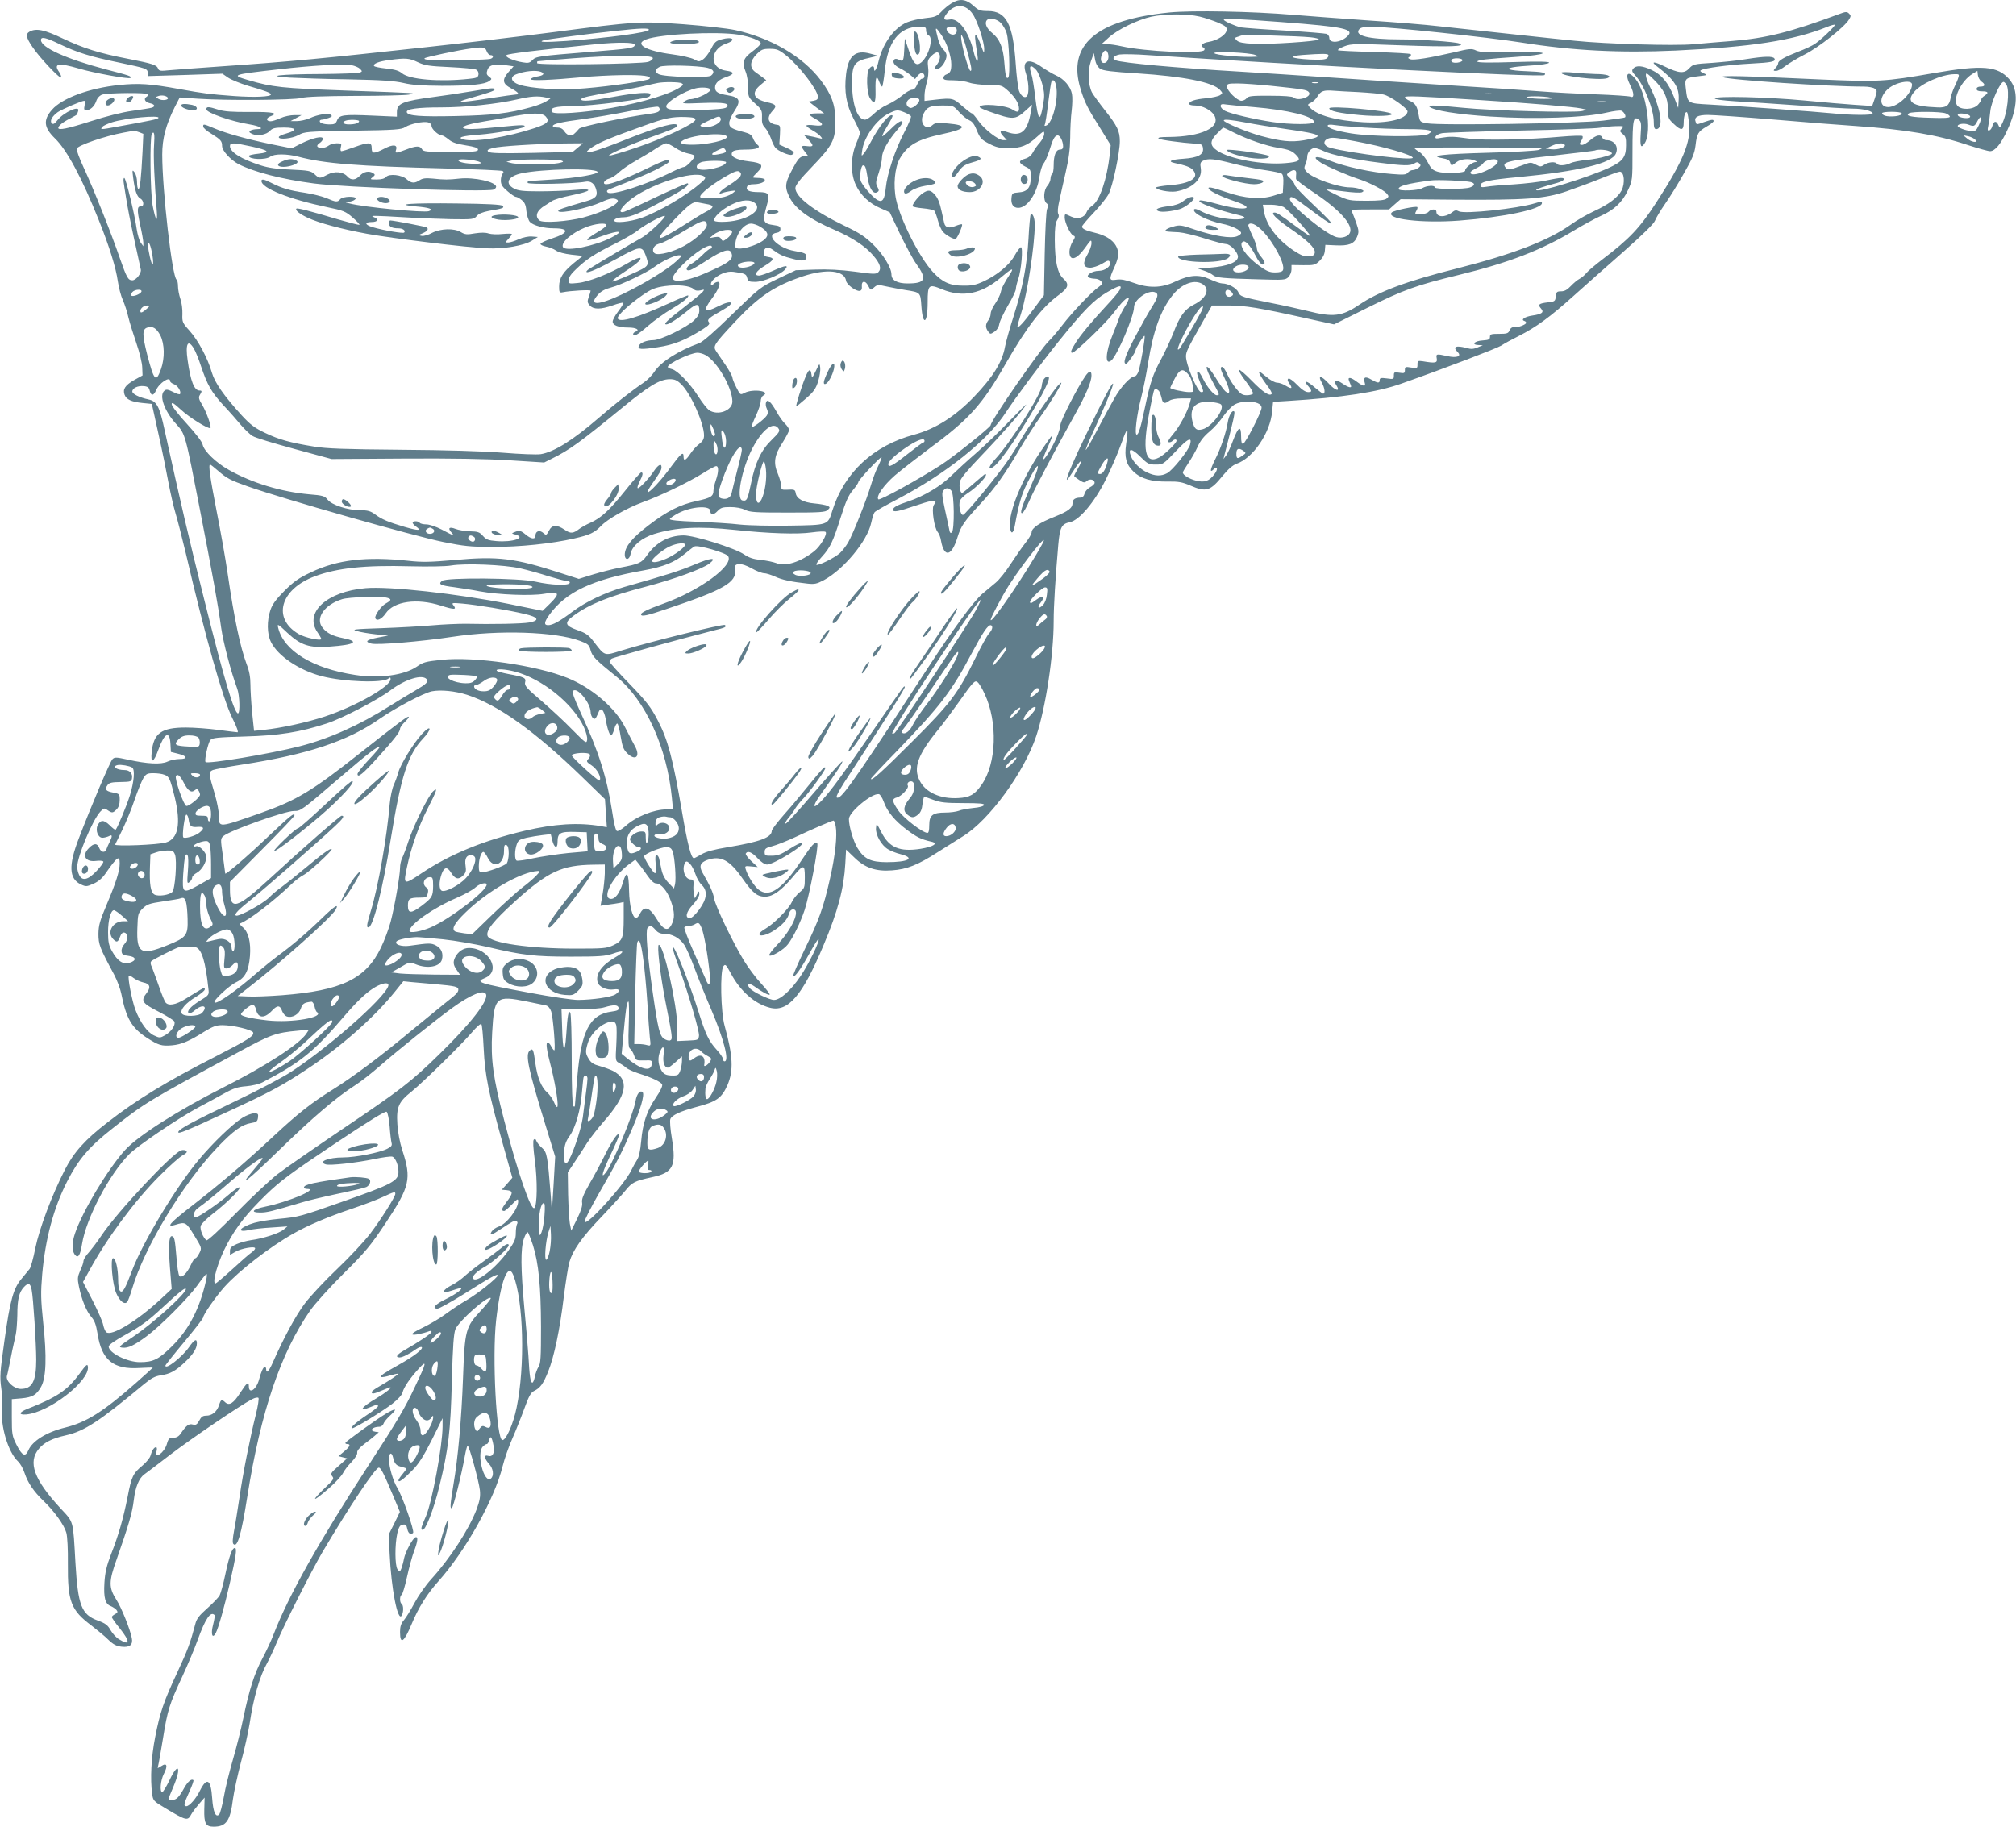 <?xml version="1.0" standalone="no"?>
<!DOCTYPE svg PUBLIC "-//W3C//DTD SVG 20010904//EN"
 "http://www.w3.org/TR/2001/REC-SVG-20010904/DTD/svg10.dtd">
<svg version="1.0" xmlns="http://www.w3.org/2000/svg"
 width="1280pt" height="1160pt" viewBox="0 0 1280 1160"
 preserveAspectRatio="xMidYMid meet">
<g transform="translate(0,1160) scale(0.1,-0.1)"
fill="#607d8b" stroke="none">
<path d="M6041 11579 c-18 -11 -48 -35 -65 -54 -28 -29 -40 -34 -101 -40 -39
-4 -91 -16 -117 -27 -80 -34 -152 -132 -179 -244 -12 -51 -29 -81 -29 -51 0
21 -14 22 -31 1 -20 -24 -17 -155 5 -188 28 -44 37 -31 35 49 -2 85 6 104 23
57 7 -18 15 -32 19 -32 3 0 11 47 17 103 18 182 92 277 217 277 41 0 45 -2 45
-24 0 -13 7 -26 15 -30 34 -13 4 -128 -44 -171 -33 -28 -52 -11 -81 76 l-25
74 -3 -60 c-4 -82 -7 -89 -33 -75 -13 7 -25 8 -30 3 -16 -16 0 -40 36 -57 19
-9 48 -28 65 -42 l30 -26 18 23 c11 12 24 19 30 15 17 -10 15 -36 -4 -36 -8 0
-22 -16 -30 -35 -9 -23 -21 -35 -33 -35 -11 0 -39 -16 -62 -36 -24 -20 -67
-46 -95 -59 -28 -12 -67 -39 -87 -59 -20 -20 -45 -36 -55 -36 -48 0 -82 97
-82 232 0 121 13 140 115 162 l50 12 -48 13 c-95 27 -141 -12 -155 -130 -13
-110 1 -194 47 -282 23 -43 41 -84 41 -90 0 -7 -11 -39 -25 -72 -34 -83 -35
-189 -1 -260 30 -65 86 -117 158 -148 l57 -25 66 -139 c37 -76 82 -160 101
-186 72 -100 61 -127 -53 -127 -67 0 -103 20 -103 58 0 41 -53 128 -115 188
-52 51 -88 75 -181 119 -195 94 -314 185 -314 241 0 18 30 56 105 134 131 136
150 172 149 290 0 104 -22 166 -94 262 -113 149 -316 268 -542 317 -51 11
-198 27 -327 37 -274 20 -305 18 -826 -50 -192 -25 -555 -68 -805 -95 -657
-72 -867 -92 -1285 -121 -159 -11 -318 -23 -352 -26 -54 -6 -64 -4 -69 10 -9
24 -36 32 -188 62 -187 36 -285 67 -416 129 -117 56 -169 67 -211 45 -28 -15
-24 -38 17 -98 45 -68 177 -207 182 -193 2 6 -4 21 -12 33 -39 55 -6 61 124
23 93 -28 319 -69 328 -60 10 10 -4 15 -154 54 -251 66 -414 139 -414 187 0
23 31 16 116 -25 115 -55 194 -80 388 -120 161 -34 171 -37 174 -60 l4 -24
235 7 235 8 36 -25 c21 -14 78 -37 127 -52 111 -32 145 -45 145 -55 0 -15
-104 -19 -233 -10 -159 12 -185 15 -352 45 -180 33 -255 38 -379 25 -187 -19
-362 -83 -426 -157 -57 -65 -52 -113 19 -182 76 -73 173 -255 279 -521 68
-170 108 -301 120 -386 6 -40 20 -94 32 -120 12 -27 28 -76 35 -109 8 -33 31
-107 51 -165 20 -58 37 -127 37 -154 l2 -50 -54 -30 c-57 -33 -73 -58 -60 -93
11 -30 44 -45 113 -52 l60 -6 43 -195 c24 -107 52 -246 63 -307 12 -62 31
-148 44 -191 13 -42 42 -158 66 -257 122 -525 236 -927 295 -1045 28 -55 40
-90 33 -90 -7 0 -62 7 -123 15 -60 8 -153 15 -205 15 -156 0 -205 -36 -217
-157 -8 -75 12 -68 42 15 39 108 72 125 77 40 l3 -53 44 -11 c60 -14 66 -34
11 -34 -23 0 -57 -7 -76 -16 -41 -20 -129 -15 -252 12 -74 16 -84 17 -98 3
-15 -15 -135 -297 -214 -504 -66 -171 -62 -255 13 -291 32 -15 37 -15 80 4 30
13 56 35 76 64 75 108 91 120 91 65 0 -47 -24 -123 -83 -262 -43 -102 -51
-130 -52 -185 0 -68 8 -89 100 -260 19 -36 39 -90 45 -120 31 -158 66 -217
162 -280 75 -48 93 -54 161 -48 58 5 110 27 206 88 53 32 74 40 113 40 67 0
188 -29 195 -46 8 -22 -28 -45 -242 -155 -308 -157 -500 -274 -683 -417 -142
-109 -214 -190 -270 -300 -82 -160 -162 -373 -188 -499 -12 -63 -29 -122 -36
-131 -7 -9 -30 -37 -50 -61 -53 -61 -74 -137 -110 -396 -28 -199 -30 -228 -20
-300 7 -44 9 -103 6 -131 -13 -106 38 -276 99 -333 15 -13 34 -47 43 -75 21
-63 58 -117 119 -176 68 -64 133 -155 146 -203 7 -25 11 -107 10 -197 -2 -240
19 -295 150 -393 35 -27 83 -66 106 -89 32 -31 51 -41 85 -45 52 -6 73 12 65
54 -10 54 -66 195 -98 244 -49 77 -49 115 1 255 75 214 100 298 109 375 10 86
33 142 68 167 13 9 88 66 166 126 132 101 444 313 518 351 17 9 35 13 40 8 4
-4 -3 -51 -16 -103 -37 -148 -82 -372 -104 -526 -12 -78 -27 -175 -35 -215 -9
-49 -11 -77 -4 -84 25 -26 50 59 88 300 85 539 213 916 401 1185 29 41 123
146 210 232 139 138 171 176 268 322 154 232 165 280 105 463 -15 46 -28 113
-31 164 -7 109 7 141 91 208 75 61 313 294 383 376 28 33 54 56 59 52 5 -4 11
-74 15 -155 8 -170 30 -277 121 -604 l61 -217 -33 -38 -34 -38 32 -3 c41 -4
41 -19 -2 -75 -32 -42 -36 -57 -14 -57 4 0 26 19 48 41 35 37 40 39 40 20 0
-48 -74 -144 -123 -160 -18 -6 -38 -20 -45 -31 -18 -29 -1 -25 59 16 30 20 62
40 72 45 21 12 40 2 30 -14 -4 -7 -8 -32 -8 -57 0 -38 -8 -56 -47 -112 -78
-109 -204 -209 -224 -177 -9 15 22 45 80 78 50 29 146 116 146 133 0 15 -19 8
-52 -21 -18 -15 -67 -52 -108 -81 -41 -29 -94 -70 -117 -91 -22 -21 -59 -47
-81 -58 -70 -36 -71 -60 -2 -36 23 8 47 15 53 15 23 0 -27 -38 -93 -70 -67
-32 -91 -60 -52 -60 11 0 86 42 168 93 171 108 214 131 214 118 0 -15 -125
-115 -197 -157 -37 -21 -96 -61 -133 -88 -36 -27 -101 -65 -144 -86 -46 -21
-75 -40 -68 -44 10 -6 66 5 108 21 8 3 14 1 14 -5 0 -10 -81 -64 -172 -116
-49 -28 -61 -46 -30 -46 18 0 63 23 106 54 15 10 30 15 34 11 11 -11 -50 -58
-143 -110 -98 -55 -122 -71 -114 -79 3 -3 28 1 54 9 27 8 50 13 52 11 4 -4
-56 -44 -119 -80 -27 -15 -48 -31 -48 -36 0 -14 13 -12 65 10 26 11 49 20 52
20 15 0 -26 -33 -86 -69 -99 -58 -120 -90 -38 -56 43 18 47 18 47 5 0 -5 -31
-30 -68 -54 -68 -45 -114 -86 -96 -86 17 0 190 106 254 155 37 29 62 56 66 73
8 33 48 91 104 152 53 58 48 37 -26 -118 -63 -134 -112 -217 -294 -497 -319
-491 -507 -827 -601 -1069 -16 -43 -50 -115 -74 -160 -50 -93 -83 -197 -120
-376 -14 -69 -44 -187 -66 -263 -22 -76 -49 -183 -58 -238 -10 -55 -23 -105
-30 -112 -22 -21 -38 17 -44 104 -8 120 -33 136 -77 49 -25 -52 -68 -100 -87
-100 -19 0 -16 16 19 92 17 37 29 71 26 73 -12 12 -36 -9 -58 -48 -33 -60 -50
-77 -77 -77 -12 0 -23 2 -23 6 0 3 13 37 30 76 54 127 33 164 -24 43 -20 -41
-40 -75 -46 -75 -17 0 -11 74 10 115 27 52 20 74 -16 50 -25 -16 -26 -16 -20
2 3 10 17 89 31 175 29 180 40 215 124 395 33 72 77 175 96 229 49 135 82 184
107 158 3 -3 -1 -30 -9 -61 -16 -60 -5 -94 17 -53 17 32 55 167 89 316 39 170
47 224 32 224 -18 0 -36 -52 -61 -170 -12 -58 -28 -116 -35 -130 -7 -14 -43
-51 -79 -83 -51 -45 -68 -67 -76 -100 -32 -121 -48 -164 -112 -302 -89 -190
-112 -258 -143 -417 -25 -127 -32 -264 -19 -360 6 -43 9 -46 83 -90 133 -80
143 -83 165 -40 8 15 31 45 50 67 l35 40 -2 -76 c-2 -88 9 -109 59 -109 80 0
106 36 123 175 7 50 30 155 51 235 22 80 46 190 55 245 24 162 64 301 111 384
14 26 41 82 59 126 50 120 220 455 293 580 168 284 335 535 357 535 13 0 30
-33 91 -178 l43 -103 -35 -72 -36 -72 6 -122 c10 -221 51 -432 76 -393 13 20
13 67 0 75 -13 8 -13 52 0 57 5 2 21 53 34 113 13 61 34 135 45 165 24 62 27
94 9 88 -18 -6 -65 -95 -73 -136 -3 -19 -11 -46 -16 -61 -10 -25 -11 -25 -25
-7 -17 24 -18 157 -1 231 10 40 17 51 35 53 18 3 23 -2 28 -27 6 -29 22 -40
37 -25 10 10 -67 231 -100 285 -27 44 -53 132 -53 181 0 44 17 51 26 11 9 -39
21 -51 55 -58 16 -4 29 -9 29 -12 0 -3 -11 -18 -25 -35 -14 -16 -25 -34 -25
-39 0 -17 32 7 88 64 40 40 71 89 123 192 l69 139 0 -54 c-1 -124 -66 -474
-105 -567 -32 -74 -34 -82 -24 -88 18 -11 71 123 109 278 57 233 71 346 79
672 6 221 12 298 23 325 23 53 206 215 224 197 3 -3 -25 -39 -63 -80 -97 -104
-102 -123 -113 -424 -10 -270 -32 -511 -61 -681 -21 -127 -23 -156 -10 -148
10 6 62 214 82 328 7 38 15 68 18 68 10 0 72 -228 78 -284 4 -40 -1 -66 -21
-121 -49 -128 -168 -311 -288 -443 -35 -38 -82 -106 -106 -151 -24 -45 -54
-94 -68 -110 -18 -21 -24 -41 -24 -74 0 -85 25 -67 75 53 42 101 97 189 169
269 171 191 356 522 407 729 12 48 40 128 62 177 22 50 56 135 76 190 28 78
42 103 62 112 39 19 58 45 89 122 38 93 75 269 100 478 12 93 27 191 35 218
22 76 79 158 206 290 63 66 131 141 151 166 41 51 59 60 170 84 131 28 153 70
124 245 -10 58 -14 113 -10 123 9 25 63 50 164 77 131 34 162 57 199 140 39
91 35 184 -18 375 -25 87 -30 349 -8 379 12 16 16 12 47 -45 60 -113 151 -193
247 -218 116 -31 208 76 342 397 91 215 129 360 138 517 l5 90 52 -50 c67 -66
137 -90 240 -82 95 7 163 34 289 115 58 37 131 83 162 102 166 102 387 405
464 635 60 180 111 513 111 732 0 96 11 273 29 481 10 114 21 135 74 146 59
12 155 125 226 267 34 68 80 174 101 234 40 112 47 111 30 -5 -12 -84 0 -130
47 -175 47 -45 115 -65 218 -63 67 1 90 -3 142 -25 101 -44 127 -36 207 63 35
42 63 66 87 75 104 35 215 197 226 332 l6 61 96 6 c341 21 569 56 719 110 286
101 603 223 633 241 19 13 71 41 115 63 108 55 196 119 344 252 69 62 211 188
317 281 123 109 195 179 201 198 6 16 35 65 65 108 30 43 84 130 119 193 53
92 67 127 73 175 9 77 16 89 70 121 25 14 45 30 45 35 0 12 -11 11 -60 -6 -52
-18 -47 -18 -54 1 -12 30 13 44 78 44 33 0 221 -13 416 -29 195 -17 429 -35
520 -41 318 -22 520 -56 714 -121 65 -21 129 -39 141 -39 32 0 70 46 110 134
67 144 71 256 12 323 -74 85 -171 92 -478 39 -315 -55 -351 -57 -734 -40 -465
22 -636 26 -607 14 43 -18 674 -60 897 -60 28 0 59 -6 68 -13 16 -11 16 -15 1
-61 l-17 -49 -106 7 c-58 4 -205 16 -326 28 -236 22 -563 30 -567 13 -2 -6 49
-13 127 -18 72 -4 256 -16 410 -27 154 -11 307 -20 341 -20 63 0 124 -15 124
-31 0 -12 -137 -11 -253 1 -110 11 -601 47 -780 56 -146 8 -142 5 -154 107 -7
59 -2 63 81 73 59 7 60 7 32 19 -18 8 -25 15 -17 19 22 14 180 35 315 42 136
7 164 13 152 33 -10 15 -63 14 -176 -4 -52 -9 -150 -19 -217 -24 -117 -7 -124
-9 -148 -35 -32 -35 -66 -32 -158 13 -65 32 -89 32 -47 0 113 -87 143 -134
138 -216 l-3 -48 -27 70 c-36 90 -78 141 -142 171 -59 28 -98 30 -116 9 -11
-13 -9 -20 12 -43 55 -58 118 -216 118 -294 0 -36 4 -48 15 -48 50 0 31 130
-39 268 -14 28 -26 61 -26 74 0 19 6 16 50 -27 66 -65 90 -116 90 -189 0 -54
3 -61 36 -92 49 -47 64 -44 64 9 0 42 13 77 23 61 2 -5 8 -36 11 -69 13 -116
-38 -239 -208 -501 -105 -162 -170 -231 -343 -362 -44 -34 -90 -72 -100 -85
-10 -13 -30 -30 -43 -37 -14 -7 -39 -28 -56 -46 -23 -24 -40 -34 -62 -34 -27
0 -31 -4 -34 -32 -3 -31 -6 -33 -50 -38 -58 -7 -66 -14 -44 -39 22 -24 7 -36
-56 -45 -46 -7 -74 -26 -50 -34 7 -2 12 -7 12 -12 0 -11 -55 -32 -76 -28 -12
2 -23 -5 -29 -19 -8 -20 -17 -23 -67 -23 -51 0 -58 -2 -58 -19 0 -17 -8 -20
-47 -23 -51 -3 -74 -27 -26 -29 l28 -1 -33 -14 c-26 -11 -42 -12 -70 -4 -69
19 -91 8 -56 -27 26 -26 -8 -38 -68 -24 -68 15 -71 14 -66 -14 6 -30 -7 -33
-89 -19 -30 4 -33 3 -33 -21 0 -24 -2 -25 -40 -19 -37 6 -40 5 -40 -16 0 -20
-4 -22 -35 -17 -32 5 -35 4 -35 -18 0 -23 -2 -24 -45 -18 -38 5 -45 3 -45 -11
0 -21 -12 -20 -54 4 -37 22 -52 15 -41 -20 9 -27 -9 -25 -49 5 -39 30 -61 33
-51 8 4 -10 9 -24 12 -30 8 -20 -15 -15 -54 12 -42 28 -61 23 -39 -10 30 -46
-5 -38 -49 11 -47 51 -71 53 -42 3 18 -32 23 -69 8 -69 -4 0 -29 19 -55 41
-45 40 -75 48 -44 12 30 -35 30 -43 4 -43 -17 0 -40 15 -70 46 -25 26 -49 43
-55 40 -8 -5 -7 -14 4 -29 24 -34 18 -40 -19 -18 -18 12 -44 21 -58 21 -13 0
-43 16 -65 35 -23 19 -44 35 -47 35 -10 0 13 -39 50 -89 19 -24 31 -47 29 -51
-12 -20 -56 9 -127 82 -42 43 -79 75 -82 69 -3 -5 17 -38 45 -74 28 -37 48
-71 44 -77 -3 -5 -21 -10 -39 -10 -27 0 -40 8 -68 43 -19 23 -44 63 -56 90
-11 26 -26 47 -31 47 -17 0 -14 -12 20 -84 32 -69 31 -100 -2 -70 -11 10 -38
48 -61 86 -69 110 -78 81 -12 -39 38 -69 39 -73 20 -73 -19 0 -63 53 -89 107
-12 24 -25 43 -29 43 -12 0 -10 -15 12 -70 24 -60 24 -60 6 -60 -23 0 -96 174
-96 227 0 29 11 51 98 205 l67 118 102 0 c108 0 195 -14 496 -81 l177 -39 211
105 c232 115 309 143 581 209 316 77 527 158 733 283 56 34 130 74 167 91 87
39 139 88 174 164 29 62 29 65 29 250 0 197 6 226 41 197 14 -11 16 -27 11
-91 -5 -80 2 -95 27 -55 46 73 8 325 -61 407 -48 57 -69 31 -33 -40 26 -51 27
-85 3 -74 -10 4 -110 11 -223 15 -113 4 -266 12 -340 18 -74 6 -351 25 -615
41 -264 17 -606 39 -760 50 -154 11 -397 26 -540 35 -408 24 -747 55 -791 72
-27 10 -14 30 25 37 21 3 104 2 182 -4 967 -65 2500 -142 2515 -127 15 15 -11
21 -116 25 -108 4 -142 16 -77 26 17 3 72 8 122 11 49 3 94 10 100 16 7 8 -54
10 -222 5 -151 -5 -233 -4 -233 3 0 10 48 16 264 31 77 5 145 15 150 21 8 7
-46 9 -189 7 -158 -2 -207 0 -232 11 -29 14 -42 13 -145 -12 -152 -35 -253
-51 -274 -43 -16 6 -16 9 -4 16 8 5 11 12 7 16 -4 5 -108 10 -232 14 -123 3
-226 8 -230 11 -3 4 15 15 41 25 44 17 67 17 369 6 301 -11 409 -7 360 12 -28
11 -245 26 -380 26 -195 0 -289 24 -255 64 9 12 32 16 84 16 105 0 733 -66
946 -100 327 -52 623 -67 980 -51 483 23 743 63 958 149 28 12 52 18 52 14 0
-10 -87 -94 -126 -120 -17 -12 -66 -35 -109 -51 -87 -34 -125 -56 -125 -73 0
-6 -7 -20 -17 -30 -15 -17 -15 -18 4 -18 11 0 38 14 59 31 22 17 77 50 124 74
87 44 251 173 279 220 14 22 14 27 1 39 -13 13 -21 13 -65 -4 -310 -115 -459
-152 -675 -170 -74 -6 -187 -15 -250 -21 -120 -11 -558 2 -750 22 -96 9 -620
66 -870 93 -74 9 -272 25 -440 36 -168 12 -384 28 -480 36 -260 22 -642 29
-785 15 -467 -47 -651 -206 -564 -487 26 -85 44 -121 127 -252 l64 -104 -6
-61 c-18 -156 -64 -292 -111 -323 -15 -10 -31 -28 -36 -41 -13 -35 -56 -48
-97 -29 -42 20 -42 20 -42 -6 1 -33 36 -107 55 -114 13 -5 13 -10 -5 -39 -11
-18 -20 -46 -20 -63 0 -64 44 -53 100 25 37 53 40 54 40 28 0 -16 -12 -48 -26
-72 -32 -55 -26 -83 18 -83 17 0 51 11 75 25 39 24 44 24 50 9 9 -24 -31 -54
-71 -54 -40 0 -84 -28 -65 -41 8 -5 26 -9 40 -9 15 0 33 -7 40 -16 11 -14 9
-19 -16 -37 -44 -30 -169 -162 -230 -242 -29 -38 -67 -83 -85 -100 -55 -52
-370 -507 -370 -535 0 -12 -238 -203 -315 -252 -144 -93 -389 -228 -398 -219
-17 17 33 89 105 152 40 34 143 114 228 178 246 181 328 274 475 531 133 232
230 358 335 435 64 47 71 69 32 105 -38 34 -54 108 -55 247 0 76 4 108 15 125
11 16 13 30 7 40 -5 10 -3 40 6 79 7 35 26 118 41 184 20 85 28 150 29 220 0
55 4 132 9 171 5 40 6 88 2 108 -9 46 -50 95 -101 117 -22 10 -62 34 -90 53
-85 61 -129 43 -101 -41 17 -50 21 -120 8 -141 -13 -20 -39 -4 -52 31 -6 18
-16 95 -21 172 -17 252 -60 335 -176 335 -50 0 -60 4 -94 35 -46 41 -87 46
-138 14z m135 -68 c30 -43 74 -180 73 -224 0 -29 -2 -27 -20 23 -10 30 -24 59
-30 65 -12 10 -11 -11 7 -125 9 -60 -9 -42 -25 25 -31 127 -96 213 -152 201
-38 -7 -43 6 -17 39 50 63 119 62 164 -4z m1440 -16 c34 -8 87 -26 119 -39 47
-21 56 -29 53 -48 -4 -30 -59 -65 -114 -74 -41 -6 -60 -27 -32 -36 6 -2 8 -10
4 -16 -16 -26 -380 -9 -524 24 -35 8 -78 14 -95 14 l-32 1 45 41 c56 51 184
113 270 132 86 19 230 19 306 1z m-1261 -41 c14 -15 30 -43 36 -63 16 -52 24
-270 11 -283 -13 -13 -19 9 -26 103 -7 88 -30 143 -77 180 -36 29 -50 64 -32
82 16 17 65 6 88 -19z m1780 6 c409 -31 470 -45 417 -93 -43 -39 -112 -44
-112 -7 0 10 -8 21 -17 25 -10 3 -128 13 -263 21 -134 7 -260 17 -280 20 -35
7 -110 40 -110 49 0 9 106 5 365 -15z m-2062 -42 c7 -20 -4 -38 -22 -38 -20 0
-41 19 -41 37 0 17 57 17 63 1z m-1953 -7 c0 -17 -261 -52 -524 -71 -136 -9
-182 -8 -145 4 19 6 303 44 459 60 154 17 210 19 210 7z m1858 -34 c34 -49 62
-134 62 -186 0 -41 -7 -55 -32 -64 -10 -3 -18 -13 -18 -22 0 -12 13 -15 63
-15 34 0 80 -7 102 -15 22 -8 77 -14 122 -15 81 0 84 -1 124 -37 44 -40 69
-80 69 -113 0 -24 -12 -25 -43 -5 -43 28 -207 40 -207 15 0 -4 28 -17 63 -29
149 -53 163 -53 229 7 l41 37 -8 -45 c-21 -126 -62 -161 -152 -128 -43 15 -52
4 -23 -27 l23 -25 -23 0 c-32 0 -123 71 -160 125 -17 25 -35 45 -39 45 -5 0
-32 21 -61 46 -56 51 -64 53 -172 41 l-68 -8 0 34 c0 19 6 55 14 82 9 29 13
66 9 95 -5 43 -3 51 21 75 15 15 32 25 39 22 21 -6 19 -46 -2 -74 -24 -30 -22
-38 8 -28 23 7 51 53 51 83 0 10 -9 27 -20 37 -18 17 -31 47 -44 108 -9 37 -2
34 32 -16z m-1290 3 c77 -13 142 -38 142 -55 0 -7 -24 -30 -52 -51 -60 -44
-68 -70 -44 -129 9 -21 16 -65 16 -100 0 -61 1 -63 45 -103 41 -37 44 -44 43
-86 -2 -34 3 -51 20 -68 12 -13 28 -43 37 -67 8 -25 21 -51 28 -59 17 -21 87
-51 104 -45 24 9 14 24 -33 44 l-46 21 4 61 c3 60 2 62 -22 65 -55 8 -65 44
-25 88 30 32 24 42 -36 55 -86 20 -101 59 -41 109 l37 31 -22 17 c-12 9 -34
25 -48 35 -37 27 -34 70 9 113 30 30 40 34 84 34 43 0 57 -5 101 -40 83 -66
198 -214 204 -262 1 -18 -4 -23 -28 -28 l-30 -5 49 -38 49 -37 -47 0 c-25 0
-46 -3 -46 -7 0 -5 17 -17 37 -28 58 -32 56 -49 -6 -41 -28 4 -51 3 -51 -2 0
-4 17 -18 39 -30 21 -12 45 -29 52 -39 13 -15 11 -16 -16 -9 -16 4 -43 10 -60
13 l-30 5 28 -29 c36 -38 34 -46 -8 -41 -40 5 -42 0 -15 -35 l20 -26 -27 -3
c-19 -2 -33 -14 -50 -43 -69 -122 -74 -145 -44 -210 35 -77 125 -144 290 -215
111 -48 196 -104 245 -162 45 -52 54 -84 33 -106 -15 -14 -28 -14 -150 3 -91
12 -173 16 -254 13 l-120 -4 -114 -54 c-112 -54 -116 -57 -289 -225 -110 -108
-188 -176 -210 -184 -135 -49 -247 -121 -286 -183 -14 -21 -43 -51 -65 -66
-80 -54 -186 -138 -289 -227 -162 -140 -282 -215 -366 -229 -23 -4 -131 0
-240 9 -127 10 -363 17 -649 19 -356 3 -471 7 -550 20 -153 25 -223 44 -312
87 -66 31 -93 52 -148 111 -113 124 -171 207 -190 272 -25 89 -87 205 -141
265 -46 51 -48 56 -46 107 1 29 -4 72 -13 96 -8 24 -15 60 -15 80 0 20 -4 39
-9 42 -28 17 -91 568 -91 794 0 103 23 189 80 303 l31 60 117 -8 c177 -12 610
-9 657 5 26 8 143 12 340 13 165 0 318 4 340 8 49 11 79 9 -400 26 -407 15
-463 21 -618 66 -112 33 -107 35 193 69 208 24 412 36 463 26 20 -4 44 -14 53
-23 15 -16 15 -17 -2 -24 -11 -4 -120 -8 -244 -9 -266 -1 -365 -13 -200 -23
58 -3 227 -9 377 -11 209 -4 289 -10 345 -23 54 -13 118 -17 243 -18 185 0
272 9 301 30 18 13 18 14 -1 28 -16 13 -18 20 -10 44 12 32 46 40 123 28 l43
-6 -31 -35 c-44 -50 -40 -76 15 -105 45 -24 57 -39 32 -39 -7 0 -86 -11 -176
-25 -176 -28 -222 -28 -126 -1 127 36 165 49 165 57 0 12 -13 12 -141 -10 -63
-11 -170 -27 -239 -36 -204 -27 -240 -41 -240 -97 l0 -29 -159 7 c-180 8 -208
4 -221 -31 -8 -20 -17 -25 -44 -25 -40 0 -66 8 -66 21 0 5 6 9 14 9 8 0 27 5
43 11 22 8 24 12 13 20 -19 12 -82 2 -134 -22 -23 -10 -59 -18 -81 -18 l-40 0
35 19 35 19 -45 0 c-25 0 -65 -8 -89 -19 -24 -11 -51 -20 -62 -20 -29 0 -32
19 -5 30 59 22 24 30 -126 29 -115 -1 -165 3 -203 15 -62 20 -75 20 -75 2 0
-22 157 -77 275 -96 66 -11 97 -30 49 -30 -16 0 -36 -4 -43 -9 -12 -8 -10 -12
11 -22 34 -15 90 -5 113 21 15 16 31 20 87 20 82 0 89 -17 15 -38 -26 -7 -47
-17 -47 -23 0 -18 85 -9 125 13 38 22 53 23 345 28 271 4 309 7 333 23 32 21
115 38 145 30 13 -3 22 -13 22 -23 0 -20 44 -60 66 -60 7 0 26 -12 43 -26 23
-19 51 -28 108 -37 57 -9 78 -16 78 -27 0 -13 -26 -15 -173 -15 -155 0 -175 2
-183 18 -12 22 -37 22 -101 -3 -66 -25 -71 -25 -63 0 10 32 -20 35 -75 6 -66
-34 -80 -34 -80 4 0 38 -18 39 -112 5 -38 -14 -74 -25 -80 -25 -6 0 -8 10 -4
25 6 23 4 25 -26 25 -18 0 -42 -7 -52 -15 -22 -17 -62 -20 -71 -5 -3 5 3 15
15 22 11 7 20 19 20 27 0 20 -63 6 -137 -30 l-61 -31 -129 26 c-155 32 -288
69 -365 102 -67 28 -68 28 -68 10 0 -8 24 -29 53 -46 59 -37 67 -46 67 -77 0
-30 54 -89 104 -115 100 -51 274 -96 479 -123 198 -26 1095 -56 1141 -39 9 3
16 12 16 18 0 31 -139 62 -232 52 -74 -8 -93 -8 -171 0 -44 4 -63 2 -82 -10
-33 -22 -54 -20 -82 5 -30 29 -113 38 -132 15 -9 -10 -29 -16 -59 -16 -43 0
-44 1 -26 15 16 13 17 16 4 25 -26 17 -60 11 -84 -15 -28 -30 -57 -32 -80 -6
-28 31 -81 36 -127 12 -49 -26 -51 -26 -82 3 -23 21 -37 24 -149 29 -87 3
-143 11 -193 27 -122 39 -195 84 -195 122 0 23 21 23 135 -2 114 -25 125 -37
46 -46 -33 -3 -61 -10 -61 -14 0 -23 106 -27 136 -5 25 19 105 19 178 0 167
-44 367 -60 944 -75 188 -5 347 -12 353 -16 8 -4 7 -10 0 -17 -6 -6 -11 -25
-11 -43 0 -26 9 -40 42 -68 23 -20 47 -36 53 -36 7 0 24 -9 37 -20 19 -15 27
-31 30 -70 3 -28 13 -59 22 -69 21 -23 88 -41 153 -41 101 0 95 -30 -14 -65
-37 -12 -69 -27 -71 -33 -2 -6 14 -14 35 -18 21 -4 49 -15 63 -25 15 -11 55
-21 97 -26 l73 -8 -56 -45 c-69 -57 -94 -96 -94 -149 0 -38 2 -41 23 -37 47
10 177 17 177 10 0 -4 -5 -22 -12 -40 -10 -29 -9 -36 7 -54 24 -26 68 -26 146
1 33 12 63 19 66 16 3 -3 -11 -27 -31 -53 -20 -26 -36 -55 -36 -66 0 -24 37
-38 100 -38 49 0 75 -15 46 -26 -9 -3 -16 -10 -16 -15 0 -21 30 -5 95 52 39
34 105 81 147 106 72 42 116 78 107 87 -2 2 -56 -20 -119 -49 -203 -93 -317
-126 -328 -97 -5 17 70 87 158 148 57 39 79 48 141 57 82 11 161 3 183 -19 10
-10 24 -12 43 -8 26 7 27 6 14 -10 -8 -9 -60 -52 -115 -95 -111 -86 -137 -111
-115 -111 17 0 77 39 141 92 52 43 68 42 68 -4 0 -22 -10 -40 -34 -63 -49 -46
-212 -125 -258 -125 -43 0 -85 -17 -92 -37 -9 -22 13 -24 119 -8 103 15 178
45 288 115 39 25 46 34 37 45 -13 15 2 28 88 76 86 48 62 69 -28 24 -89 -45
-101 -32 -41 48 44 58 62 107 39 107 -8 0 -19 -5 -26 -12 -20 -20 -26 1 -6 23
33 36 88 59 130 53 74 -10 82 -14 88 -39 6 -22 12 -25 51 -25 52 0 159 45 189
78 27 31 4 29 -77 -8 -37 -16 -76 -30 -87 -30 -37 0 -21 28 35 62 59 35 65 51
22 56 -21 3 -27 9 -27 28 0 33 26 41 58 17 42 -31 66 -42 127 -57 62 -17 85
-13 85 14 0 20 -11 25 -75 36 -106 18 -191 105 -113 116 15 2 23 10 23 23 0
16 -8 21 -40 25 -72 10 -76 22 -45 131 19 67 11 79 -52 79 -60 0 -84 11 -75
34 4 11 19 16 42 16 41 0 78 16 70 31 -4 5 -22 9 -41 9 -19 0 -34 2 -34 4 0 3
14 18 31 35 41 41 28 57 -54 66 -87 10 -128 34 -105 62 6 8 35 13 77 13 77 0
106 12 79 32 -9 7 -22 25 -27 40 -8 20 -21 30 -53 38 -82 21 -98 30 -98 59 0
14 14 46 30 71 47 71 39 92 -40 105 -61 10 -80 21 -80 49 0 29 24 51 74 68 51
18 50 32 -3 39 -107 14 -107 135 -1 172 69 23 43 47 -29 27 -35 -9 -45 -18
-66 -60 -14 -27 -37 -57 -51 -67 -25 -16 -28 -16 -57 0 -17 10 -79 24 -139 32
-168 22 -244 66 -165 95 91 34 447 52 585 30z m1449 -90 c30 -108 36 -140 25
-140 -10 0 -47 122 -57 190 -10 66 8 38 32 -50z m2186 73 c32 -3 54 -10 50
-14 -12 -12 -315 -32 -416 -27 -64 3 -92 9 -104 21 -14 14 -14 17 -2 21 8 2
21 7 29 10 17 7 355 -2 443 -11z m-4293 -47 c0 -21 -25 -25 -290 -46 -322 -26
-337 -28 -360 -52 -16 -17 -26 -20 -60 -14 -61 10 -116 34 -104 46 9 9 180 30
564 69 143 14 250 13 250 -3z m-940 -41 c5 -14 16 -25 25 -25 21 0 19 -18 -2
-24 -22 -6 -250 -11 -353 -8 -47 1 -71 5 -64 12 8 8 220 53 299 63 75 10 85 8
95 -18z m3945 -15 c9 -30 -4 -60 -26 -60 -21 0 -26 29 -9 61 14 25 27 24 35
-1z m935 -9 c22 -8 22 -10 5 -11 -80 -6 -265 10 -265 23 0 13 224 3 260 -12z
m-984 -88 c19 -12 75 -19 236 -29 293 -19 479 -56 524 -105 18 -20 18 -22 1
-33 -9 -7 -49 -16 -88 -20 -72 -6 -109 -19 -109 -36 0 -6 17 -10 38 -10 46 0
102 -29 122 -63 43 -77 -84 -136 -294 -137 -45 0 -67 -3 -60 -10 8 -8 139 -26
239 -33 35 -2 40 -5 43 -29 5 -40 -33 -60 -124 -66 -78 -5 -104 -17 -57 -27
70 -15 101 -26 117 -44 44 -49 -14 -87 -147 -97 -48 -4 -87 -11 -87 -15 0 -15
83 -31 125 -25 104 17 170 78 159 147 -5 31 -3 39 14 48 32 17 72 13 195 -19
63 -16 155 -35 204 -41 48 -7 94 -17 101 -22 9 -7 12 -29 10 -66 l-3 -55 -60
-19 c-81 -25 -181 -18 -299 23 -95 32 -121 37 -111 20 10 -16 83 -51 167 -79
148 -50 51 -63 -115 -16 -53 15 -102 25 -109 22 -27 -10 106 -60 255 -95 52
-13 28 -27 -40 -25 -73 3 -156 24 -212 54 -22 12 -37 15 -40 8 -8 -24 85 -71
178 -90 62 -12 121 -41 121 -59 0 -6 -12 -15 -27 -21 -39 -15 -144 2 -264 42
-90 31 -99 32 -143 19 -46 -13 -61 -29 -28 -31 9 -1 40 -3 67 -4 28 -2 101
-19 163 -39 63 -20 124 -36 137 -36 26 0 75 -52 75 -80 0 -35 -65 -61 -180
-70 l-75 -5 40 -14 c22 -7 47 -20 56 -28 20 -17 63 -21 292 -27 157 -5 169 -4
187 14 11 11 20 33 20 49 l0 28 74 -1 c69 -1 77 1 105 28 20 20 31 40 33 65
l3 36 65 -3 c84 -4 117 9 136 53 13 32 12 40 -4 87 -11 29 -22 61 -27 71 -7
16 2 17 114 17 l120 0 37 33 37 32 341 -3 c455 -3 570 5 712 53 60 21 158 57
217 81 59 24 114 44 121 44 29 0 35 -73 12 -119 -24 -45 -82 -89 -173 -131
-47 -22 -114 -60 -149 -86 -144 -102 -367 -188 -720 -278 -323 -81 -500 -147
-625 -232 -108 -73 -164 -80 -326 -39 -54 13 -156 36 -228 50 -190 38 -200 41
-213 70 -12 27 -65 55 -102 55 -12 0 -46 12 -77 26 -70 33 -130 29 -223 -15
-85 -41 -169 -42 -266 -6 -49 18 -76 23 -105 19 -48 -8 -49 2 -14 78 14 29 25
66 25 81 0 66 -52 115 -145 138 -60 14 -85 26 -85 40 0 6 33 45 74 88 40 42
83 96 95 119 26 50 71 264 71 334 0 66 -16 98 -94 197 -37 47 -74 98 -83 114
-25 50 -28 138 -7 197 l19 53 8 -42 c5 -27 17 -47 33 -58z m1448 88 c3 -5 -1
-14 -9 -21 -11 -9 -42 -11 -109 -8 -122 7 -145 21 -46 29 126 9 159 9 164 0z
m-4289 -20 c0 -8 -13 -19 -30 -24 -47 -14 -705 -22 -705 -8 0 6 1 12 3 12 1 1
103 9 227 19 277 21 505 22 505 1z m-1492 -26 c45 -21 72 -25 202 -31 83 -4
158 -11 168 -16 11 -6 17 -18 15 -31 -3 -19 -11 -23 -63 -28 -185 -20 -376 -4
-423 36 -20 17 -46 24 -100 30 -39 4 -74 11 -77 16 -9 14 32 30 98 38 103 14
126 12 180 -14z m6632 15 c7 -12 -39 -24 -61 -16 -8 3 -12 10 -9 16 8 13 62
13 70 0z m-4792 -51 c39 -10 47 -28 22 -49 -20 -17 -300 -9 -333 9 -27 14 -25
31 7 47 25 13 245 8 304 -7z m2085 -12 c12 -12 29 -53 39 -89 15 -57 16 -77 6
-133 -20 -115 -31 -105 -50 47 -7 62 -18 126 -23 142 -20 59 -9 72 28 33z
m-3144 -13 c28 -11 17 -24 -24 -30 -22 -4 -40 -11 -40 -17 0 -11 126 -6 330
13 63 6 176 12 250 13 133 2 191 -6 173 -24 -12 -12 -240 -46 -409 -60 -154
-14 -342 -2 -420 24 -50 18 -58 49 -17 65 53 21 126 28 157 16z m9147 -62 c26
-18 24 -32 -6 -32 -16 0 -25 -6 -25 -15 0 -10 11 -15 35 -15 39 0 44 -9 15
-28 -11 -7 -20 -17 -20 -23 0 -6 -10 -22 -22 -35 -31 -32 -110 -34 -132 -3
-29 42 27 157 98 200 l31 19 3 -27 c2 -15 12 -33 23 -41z m-147 26 c-3 -13
-15 -39 -24 -58 -10 -20 -21 -52 -25 -73 -9 -48 -28 -62 -84 -59 -160 6 -202
34 -147 99 45 53 173 110 254 112 30 1 33 -1 26 -21z m-5728 -54 c16 -85 -24
-240 -65 -252 -8 -3 -11 0 -8 5 4 6 14 68 22 138 9 71 18 132 21 137 11 18 23
6 30 -28z m-2378 17 c11 -6 11 -10 0 -18 -57 -46 -244 -103 -448 -139 -177
-30 -363 -43 -375 -25 -16 27 16 36 138 37 109 1 453 44 478 60 5 3 9 9 9 15
0 16 -94 10 -234 -16 -142 -26 -206 -31 -206 -16 0 11 47 22 220 51 69 11 152
27 185 35 33 8 69 16 80 18 36 8 140 7 153 -2z m4040 2 c-10 -2 -26 -2 -35 0
-10 3 -2 5 17 5 19 0 27 -2 18 -5z m3772 -10 c-1 -58 -90 -142 -151 -143 -55
0 -59 59 -7 110 46 47 158 69 158 33z m600 -2 c21 -40 5 -181 -28 -246 -15
-30 -15 -30 -25 -7 -12 27 -29 24 -37 -8 -3 -13 -12 -26 -19 -28 -11 -4 -13 3
-7 29 4 19 10 61 13 94 6 59 63 185 84 185 4 0 13 -9 19 -19z m-4670 -6 c201
-21 228 -25 240 -40 24 -29 -70 -61 -97 -34 -7 7 -62 11 -149 11 -116 1 -139
-2 -149 -16 -7 -9 -22 -16 -33 -16 -27 0 -92 64 -92 90 0 18 7 20 68 20 37 0
132 -7 212 -15z m-3561 -21 c15 -15 -83 -64 -129 -64 -9 0 -25 -7 -36 -15 -17
-13 -5 -14 116 -9 139 5 178 -2 152 -28 -8 -8 -62 -14 -172 -16 -169 -5 -210
0 -210 23 0 27 113 96 187 114 34 8 81 6 92 -5z m4117 -19 c67 -4 138 -10 157
-15 44 -9 157 -90 154 -109 -7 -48 -126 -76 -283 -67 -171 10 -291 43 -337 93
-16 19 -16 20 7 31 13 6 32 24 42 41 20 33 39 40 99 35 22 -2 95 -6 161 -9z
m-7686 -14 c0 -6 -4 -13 -10 -16 -20 -12 -9 -34 20 -40 33 -7 39 -21 13 -29
-10 -3 -66 -12 -124 -20 -65 -9 -167 -35 -263 -66 -150 -48 -206 -59 -206 -42
0 13 31 38 78 61 23 12 42 23 42 25 0 3 3 11 6 20 16 41 -89 -5 -130 -56 -19
-24 -28 -30 -37 -21 -15 15 2 45 38 71 26 18 152 72 168 72 4 0 5 -13 2 -30
-5 -24 -3 -30 11 -30 26 1 51 24 63 58 6 19 21 35 37 41 35 12 292 14 292 2z
m8533 2 c-13 -2 -33 -2 -45 0 -13 2 -3 4 22 4 25 0 35 -2 23 -4z m-8408 -23
c9 -15 -34 -21 -57 -9 -22 12 -22 12 -3 19 22 8 52 2 60 -10z m2400 1 l30 -7
-26 -17 c-15 -10 -58 -27 -95 -37 -143 -40 -245 -52 -479 -57 -227 -5 -305 1
-312 24 -7 21 68 31 217 31 154 0 353 21 485 51 85 20 131 23 180 12z m5940
-17 c308 -19 592 -43 635 -53 l35 -8 -29 -8 c-43 -12 -577 2 -751 20 -172 17
-233 19 -219 7 27 -24 175 -48 384 -62 289 -19 599 -8 746 26 39 9 79 14 88
11 17 -7 32 -34 24 -42 -2 -3 -65 -12 -139 -21 -151 -18 -1039 -32 -1119 -17
-43 8 -45 10 -52 50 -9 58 -22 78 -58 93 -16 7 -30 17 -30 22 0 11 80 8 485
-18z m440 16 c22 -6 9 -8 -45 -8 -41 0 -86 4 -100 8 -33 11 103 11 145 0z
m-4009 -11 c10 -16 -39 -61 -58 -54 -24 9 -29 32 -12 50 18 17 60 20 70 4z
m4357 -16 c-13 -2 -33 -2 -45 0 -13 2 -3 4 22 4 25 0 35 -2 23 -4z m-2233 -33
c217 -18 380 -58 384 -95 2 -17 -153 -17 -264 0 -125 19 -264 52 -302 71 -16
8 -28 22 -28 30 0 13 8 15 38 10 20 -3 98 -10 172 -16z m-3772 -19 c-2 -11
-20 -18 -63 -24 -141 -18 -437 -80 -448 -94 -31 -36 -40 -43 -57 -43 -11 0
-27 11 -36 25 -11 17 -25 25 -45 25 -16 0 -29 4 -29 10 0 13 55 26 195 44 66
9 197 31 290 50 94 18 176 31 183 28 7 -2 12 -12 10 -21z m1902 -13 c21 -23
50 -46 65 -52 19 -8 33 -27 48 -66 20 -48 28 -57 78 -83 44 -23 68 -28 121
-28 80 0 123 17 182 72 42 38 46 40 46 19 0 -12 -12 -37 -27 -55 -16 -17 -36
-46 -45 -63 -11 -20 -28 -34 -50 -40 -43 -11 -42 -28 2 -50 33 -16 35 -19 35
-69 -1 -66 -22 -91 -79 -95 -38 -3 -41 -5 -44 -36 -4 -39 12 -62 43 -62 57 0
119 90 134 194 5 37 17 76 26 86 9 10 25 46 36 79 24 79 36 101 55 101 15 0
34 -38 34 -71 0 -12 -7 -19 -20 -19 -26 0 -40 -36 -40 -100 0 -27 -4 -52 -10
-55 -5 -3 -10 -16 -10 -29 0 -13 -9 -33 -20 -46 -24 -27 -27 -92 -6 -110 12
-9 13 -17 4 -38 -6 -15 -12 -141 -15 -287 l-5 -260 -64 -86 c-65 -88 -104
-130 -104 -112 0 6 11 44 24 86 39 124 86 431 86 561 0 42 -14 76 -26 64 -3
-4 -10 -74 -14 -155 -10 -174 -36 -307 -95 -493 -24 -74 -48 -161 -54 -192
-17 -97 -78 -194 -195 -316 -119 -125 -247 -206 -381 -242 -260 -69 -445 -242
-520 -482 -29 -94 -24 -92 -272 -96 -118 -2 -260 1 -316 7 -56 7 -180 14 -275
18 -117 4 -172 10 -169 17 1 6 27 23 55 38 82 42 202 50 202 13 0 -26 21 -27
45 -1 21 22 32 26 82 26 36 0 72 -7 93 -17 30 -16 66 -18 272 -18 207 0 239 2
254 17 15 15 15 17 -2 26 -11 5 -48 12 -83 15 -70 6 -114 30 -119 66 -4 22 -8
24 -59 21 -29 -1 -33 1 -33 25 0 14 -10 49 -21 76 -30 69 -23 119 30 199 22
35 41 71 41 79 0 9 -11 26 -24 39 -14 12 -38 46 -54 75 -38 67 -59 86 -68 62
-4 -9 -2 -27 5 -41 8 -18 8 -29 0 -42 -15 -24 -93 -83 -97 -73 -1 4 11 37 28
72 16 35 30 76 30 91 0 15 7 31 16 36 51 28 -65 45 -119 17 -27 -14 -27 -14
-52 35 -14 27 -25 56 -25 63 0 8 -19 42 -42 77 -24 35 -51 75 -60 88 -23 34
-17 43 120 190 151 161 251 228 432 288 149 49 262 37 272 -29 3 -24 64 -69
87 -64 11 2 15 12 13 30 -3 34 22 37 39 5 17 -33 17 -33 39 -13 19 17 26 18
78 6 31 -7 86 -17 122 -23 95 -15 94 -14 100 -101 9 -132 40 -114 40 24 0 112
6 117 91 82 131 -54 251 -30 374 75 67 57 86 66 60 25 -39 -59 -56 -93 -61
-119 -3 -14 -18 -46 -34 -70 -17 -23 -30 -53 -30 -66 0 -13 -7 -32 -15 -42
-19 -25 -19 -47 -1 -71 13 -18 15 -18 39 -2 16 10 29 30 32 51 4 19 29 72 56
118 27 45 49 92 49 103 0 11 7 39 15 62 19 54 32 203 17 203 -5 0 -24 -24 -40
-53 -34 -61 -109 -123 -197 -164 -48 -22 -74 -28 -130 -27 -84 0 -132 22 -192
87 -85 92 -204 326 -233 458 -20 89 -9 206 23 262 51 87 113 122 272 156 151
32 163 56 32 67 -65 6 -80 4 -96 -10 -44 -40 -87 15 -57 72 22 43 41 51 120
52 68 0 69 0 106 -42z m-346 -2 c19 -8 36 -18 40 -24 3 -5 -16 -52 -43 -103
-58 -111 -108 -261 -117 -353 -7 -72 -21 -93 -51 -77 -32 16 -102 98 -109 125
-7 31 3 96 16 96 14 0 18 -12 29 -80 11 -69 36 -106 61 -90 12 7 12 13 1 33
-12 22 -11 34 8 88 11 35 21 79 21 99 0 38 36 104 96 174 19 22 34 43 34 48 0
20 -30 4 -75 -42 -27 -27 -51 -47 -53 -45 -3 3 12 32 33 66 20 33 35 62 32 65
-17 18 -87 -68 -140 -171 -14 -27 -33 -59 -42 -70 -16 -19 -16 -18 -11 18 11
86 91 198 168 236 51 25 58 25 102 7z m6330 -5 c11 -17 -74 -28 -108 -15 -9 3
-16 10 -16 15 0 12 117 12 124 0z m280 -1 c14 -5 26 -15 26 -21 0 -8 -36 -10
-122 -7 -124 3 -164 12 -137 29 19 12 202 11 233 -1z m-8889 -20 c27 -30 12
-46 -72 -74 -173 -57 -378 -90 -449 -72 -46 12 -11 23 100 31 94 7 272 38 284
49 13 14 -13 14 -143 1 -165 -17 -245 -19 -245 -5 0 11 49 25 140 40 36 5 110
19 165 29 137 26 197 26 220 1z m9023 14 c29 -8 28 -24 -2 -24 -31 0 -56 10
-56 21 0 10 25 11 58 3z m-11482 -23 c-5 -8 -49 -17 -265 -56 -103 -19 -106
-19 -92 -1 6 7 35 21 64 30 83 26 305 47 293 27z m3409 -11 c0 -24 -206 -121
-379 -179 -86 -29 -162 -51 -168 -49 -14 5 145 75 262 116 130 46 170 63 170
74 0 27 -116 -4 -323 -87 -226 -90 -306 -108 -213 -47 48 31 122 61 331 136
124 45 172 55 255 53 50 -2 65 -5 65 -17z m159 12 c19 -31 -68 -72 -117 -56
-19 6 -14 11 38 36 66 31 71 32 79 20z m7989 -49 c-15 -33 -22 -38 -48 -35
-37 3 -85 22 -85 32 0 13 41 19 67 9 36 -14 41 -12 59 24 24 44 30 16 7 -30z
m-10283 28 c0 -13 -26 -21 -66 -21 -33 0 -46 14 -21 23 21 9 87 7 87 -2z
m5635 -10 c55 -11 169 -29 254 -41 228 -32 250 -47 108 -71 -80 -13 -142 -7
-269 27 -86 23 -238 86 -238 99 0 9 43 5 145 -14z m745 -31 c80 -5 204 -10
275 -10 140 0 174 -8 134 -31 -35 -21 -364 -17 -491 4 -101 17 -148 33 -148
50 0 6 17 7 43 3 23 -4 107 -11 187 -16z m1638 -6 c-15 -16 -15 -18 5 -35 18
-14 22 -27 21 -72 0 -75 -21 -102 -107 -142 -140 -64 -447 -159 -463 -142 -5
5 44 22 134 46 43 12 57 31 23 31 -11 0 -53 -7 -93 -16 -40 -9 -134 -20 -208
-25 -74 -4 -152 -11 -172 -15 -31 -5 -38 -3 -38 10 0 22 55 34 237 51 389 37
599 88 623 151 18 45 -11 84 -61 84 -11 0 -22 7 -25 15 -9 24 -40 18 -77 -15
-19 -16 -42 -30 -51 -30 -19 0 -20 4 -4 30 7 10 9 22 5 26 -4 4 -65 2 -135 -4
-203 -19 -496 -25 -587 -12 -97 14 -118 14 -173 5 -36 -7 -41 -5 -37 8 4 8 22
18 40 21 19 4 242 11 497 17 255 5 483 13 508 18 25 5 70 9 100 10 50 1 53 0
38 -15z m-2460 -28 c87 -43 201 -82 279 -95 69 -11 90 -20 117 -50 28 -30 12
-40 -74 -47 -144 -12 -353 26 -431 79 -48 32 -49 61 -3 108 21 22 40 39 41 39
2 0 34 -15 71 -34z m-6953 4 l25 -10 -5 -112 c-9 -173 -16 -238 -26 -238 -5 0
-9 19 -9 43 0 24 -7 52 -16 63 -14 18 -15 15 -9 -31 10 -82 24 -124 45 -135
23 -12 27 -50 6 -50 -26 0 -27 -19 -7 -115 12 -52 21 -105 21 -117 l0 -22 -17
24 c-9 13 -20 51 -25 84 -12 91 -69 326 -79 326 -5 0 -6 -12 -4 -27 2 -16 9
-62 16 -103 6 -41 28 -156 50 -255 22 -99 41 -188 43 -197 5 -23 -30 -68 -54
-68 -27 0 -36 17 -80 143 -52 151 -164 433 -228 571 -28 60 -48 115 -45 122 8
21 178 80 298 102 69 13 70 13 100 2z m93 -83 c-5 -58 3 -247 17 -412 7 -86
-7 -69 -26 30 -15 81 -19 432 -5 455 15 22 19 -2 14 -73z m3637 53 c0 -20
-120 -48 -212 -49 -74 -1 -98 10 -64 29 69 37 276 52 276 20z m7925 -16 c24
-24 -23 -18 -51 7 l-24 20 30 -6 c17 -3 37 -13 45 -21z m-3935 -11 c178 -33
365 -87 365 -105 0 -19 -378 26 -522 63 -44 11 -53 44 -15 59 24 9 46 7 172
-17z m-4936 -40 l-33 -28 -260 -6 c-199 -4 -264 -2 -275 7 -11 10 -6 14 28 24
46 12 269 26 454 29 l119 1 -33 -27z m619 -2 c23 -16 60 -32 82 -36 22 -4 40
-11 40 -15 0 -16 -52 -70 -66 -70 -8 0 -42 -14 -76 -31 -161 -81 -387 -154
-410 -131 -8 8 -5 14 13 21 173 68 225 90 291 122 42 21 80 43 83 49 18 28
-15 19 -133 -38 -129 -63 -230 -102 -263 -102 -28 0 -12 29 20 36 14 4 42 21
61 40 19 18 69 52 110 75 41 23 97 57 125 76 27 18 57 33 65 33 8 0 34 -13 58
-29z m5647 19 c9 -15 -43 -32 -84 -28 l-36 4 35 17 c40 19 76 22 85 7z m-145
-20 c3 -1 -6 -6 -20 -12 -14 -5 -159 -14 -322 -18 -291 -8 -381 -19 -288 -35
29 -5 44 -13 47 -26 7 -24 9 -24 40 1 27 21 82 26 118 10 15 -7 16 -9 4 -9
-22 -1 -69 -39 -66 -54 3 -16 -127 -22 -176 -7 -30 9 -42 20 -62 60 -14 27
-38 57 -55 66 -16 10 -30 21 -30 25 0 4 783 3 810 -1z m-5185 -11 c10 -15 1
-21 -45 -29 -48 -9 -52 2 -7 24 38 19 44 19 52 5z m3801 -9 c47 -23 184 -52
359 -74 144 -19 189 -20 215 -4 15 10 22 10 32 0 11 -11 9 -16 -6 -28 -11 -8
-27 -14 -37 -14 -9 0 -23 -7 -30 -16 -11 -14 -27 -15 -101 -9 -126 9 -300 47
-392 84 -91 36 -124 29 -58 -13 42 -26 175 -83 247 -106 58 -19 147 -65 168
-87 16 -19 16 -21 1 -34 -12 -10 -48 -14 -128 -14 -105 0 -115 2 -184 34 -40
19 -71 35 -69 37 2 2 50 -3 107 -11 62 -8 110 -11 119 -5 13 7 11 10 -12 19
-16 6 -44 11 -64 11 -78 0 -241 58 -277 99 -16 18 -17 25 -8 47 7 13 12 36 12
49 0 27 24 55 48 55 8 0 35 -9 58 -20z m1819 -4 c17 -12 14 -15 -31 -29 -27
-9 -82 -19 -123 -23 -41 -4 -86 -13 -100 -20 -31 -16 -77 -18 -86 -4 -9 15
-53 12 -80 -6 -21 -14 -26 -14 -55 1 -30 16 -35 15 -83 -4 -82 -31 -93 -33
-107 -16 -29 35 5 44 286 75 148 17 274 32 279 34 23 10 83 5 100 -8z m-7177
-66 c13 -7 6 -9 -29 -10 -61 0 -109 10 -109 23 0 12 113 2 138 -13z m517 10
c17 -6 13 -9 -20 -16 -53 -11 -262 -10 -300 1 l-30 8 30 7 c41 10 295 10 320
0z m5945 -5 c0 -34 -148 -101 -172 -77 -7 7 1 16 30 31 22 11 44 26 47 32 17
27 95 39 95 14z m-4900 -5 c0 -29 -147 -63 -179 -41 -19 12 0 38 32 44 45 9
147 7 147 -3z m-817 -60 c16 -15 -132 -41 -287 -50 -83 -5 -152 -10 -153 -10
-2 0 -3 -5 -3 -11 0 -12 301 -6 366 7 35 7 60 -12 70 -53 10 -37 -5 -54 -62
-70 -152 -44 -184 -55 -179 -64 12 -18 187 19 272 57 54 25 80 29 101 16 30
-19 -82 -78 -214 -113 -101 -26 -257 -37 -279 -19 -31 26 -17 64 35 95 9 5 28
18 42 27 13 10 68 26 123 37 136 28 149 46 25 35 -52 -5 -153 -9 -225 -9 -104
0 -136 4 -162 18 -61 33 -37 79 51 97 131 27 455 34 479 10z m907 -30 c-6 -10
-37 -35 -70 -55 -56 -34 -83 -66 -42 -50 9 4 33 9 52 12 33 4 34 4 15 -11 -10
-9 -35 -21 -55 -26 -43 -12 -147 -13 -154 -2 -10 17 89 93 189 147 36 19 51
22 61 14 10 -8 11 -16 4 -29z m3530 18 c-1 -13 -2 -28 -1 -35 1 -6 47 -41 103
-79 174 -114 264 -215 238 -264 -12 -23 -50 -35 -84 -26 -65 16 -296 205 -296
241 0 27 22 16 114 -54 187 -141 198 -135 36 18 -66 62 -120 119 -120 127 0 8
-12 26 -27 40 -27 25 -27 26 -8 40 28 21 47 17 45 -8z m-3760 -18 c13 -9 9
-16 -20 -41 -93 -82 -265 -183 -378 -223 -71 -25 -172 -35 -172 -17 0 12 26
21 60 21 42 0 112 30 259 110 125 68 160 94 148 106 -3 3 -90 -35 -194 -84
-103 -50 -198 -93 -210 -97 -39 -11 -27 20 25 65 118 104 417 203 482 160z
m4868 -36 c29 -8 28 -22 -4 -34 -34 -13 -224 -13 -224 0 0 15 -51 12 -80 -5
-28 -16 -150 -20 -150 -5 0 19 53 34 205 54 39 6 223 -2 253 -10z m-4541 -137
c44 -44 -57 -107 -183 -115 -43 -3 -74 0 -78 6 -11 18 43 70 107 102 67 34
125 36 154 7z m-315 -2 c52 -8 55 -21 11 -44 -21 -10 -92 -53 -158 -95 -178
-113 -191 -103 -52 41 92 95 118 115 147 108 8 -2 32 -6 52 -10z m3667 -19
c24 -13 112 -106 161 -170 20 -26 7 -19 -85 49 -99 73 -118 85 -133 85 -28 0
10 -39 95 -98 113 -77 165 -127 161 -156 -2 -16 -11 -22 -39 -24 -28 -2 -48 6
-97 38 -104 70 -172 160 -187 248 l-7 42 52 0 c28 0 64 -7 79 -14z m-3980
-119 c-36 -34 -79 -69 -95 -77 -27 -14 -278 -162 -332 -197 -13 -8 -21 -17
-18 -20 8 -9 82 24 199 88 135 75 153 78 174 24 28 -75 28 -74 -91 -127 -59
-27 -113 -47 -118 -46 -6 2 26 28 70 57 44 28 87 60 97 71 32 35 -3 29 -78
-16 -106 -62 -241 -115 -309 -121 -56 -6 -58 -5 -58 18 0 16 16 41 48 70 63
61 115 96 248 162 61 31 125 68 143 83 39 33 150 94 171 93 8 0 -15 -28 -51
-62z m319 7 c4 -26 -71 -96 -145 -136 -67 -37 -160 -61 -184 -48 -25 14 -11
52 22 61 33 8 89 38 189 98 89 54 113 59 118 25z m-638 -4 c0 -6 -21 -23 -46
-38 -107 -63 -100 -75 19 -31 111 40 145 34 58 -10 -105 -54 -288 -90 -306
-61 -17 28 52 89 142 126 60 24 133 32 133 14z m977 -10 c48 -29 57 -53 30
-78 -47 -44 -185 -80 -188 -49 -6 66 49 147 100 147 14 0 40 -9 58 -20z m3188
-25 c74 -77 146 -213 131 -250 -4 -10 -20 -15 -50 -15 -36 0 -54 8 -104 44
-83 61 -131 133 -101 151 16 11 48 -25 80 -87 16 -32 36 -58 44 -58 22 0 18
18 -10 52 -14 16 -25 39 -25 52 0 12 -13 48 -29 81 -16 33 -27 63 -25 67 12
20 48 4 89 -37z m-3367 -11 c-2 -9 -16 -26 -31 -38 -26 -19 -29 -20 -38 -4 -7
13 -18 16 -42 12 l-32 -6 25 21 c40 33 124 43 118 15z m-3680 -147 c5 -32 6
-57 1 -57 -8 0 -29 89 -29 123 1 38 18 -3 28 -66z m3552 53 c0 -5 -5 -10 -11
-10 -6 0 -28 -18 -50 -40 -22 -22 -53 -47 -69 -55 -36 -19 -42 -50 -7 -40 12
4 63 34 112 66 93 60 138 73 149 43 13 -35 -6 -55 -97 -98 -110 -52 -178 -75
-232 -79 -57 -3 -57 21 2 84 86 93 203 167 203 129z m-225 -88 c-54 -51 -205
-144 -343 -210 -153 -73 -220 -75 -155 -3 19 22 46 36 85 46 62 16 224 93 273
130 48 36 128 74 155 74 24 0 23 -1 -15 -37z m495 -12 c0 -13 -43 -30 -75 -30
-33 0 -41 18 -13 29 31 13 88 13 88 1z m3136 -22 c10 -16 -25 -38 -63 -38 -37
0 -45 22 -15 39 23 14 69 14 78 -1z m-288 -114 c46 -32 20 -90 -59 -129 -58
-30 -88 -71 -129 -179 -17 -43 -52 -119 -79 -169 -52 -97 -67 -142 -101 -302
-27 -130 -41 -175 -53 -175 -15 0 1 130 29 237 13 51 33 150 44 221 33 205 80
334 157 430 59 73 141 101 191 66z m-529 -36 c-7 -12 -39 -51 -73 -87 -104
-112 -172 -194 -205 -245 -32 -52 -37 -66 -23 -66 18 0 213 188 260 250 55 73
89 106 98 97 4 -3 -7 -28 -24 -54 -16 -26 -33 -59 -37 -73 -4 -14 -23 -62 -41
-107 -45 -109 -50 -197 -8 -162 37 31 144 281 144 338 0 47 86 110 131 96 28
-9 23 -31 -21 -101 -22 -35 -69 -119 -105 -187 -61 -116 -78 -167 -55 -167 9
0 60 73 60 86 0 13 52 96 57 91 6 -6 -24 -180 -38 -224 -6 -18 -17 -33 -25
-33 -26 0 -89 -68 -130 -142 -23 -40 -72 -131 -109 -201 -37 -71 -69 -127 -71
-124 -2 2 14 44 37 93 74 159 140 317 136 327 -4 12 -59 -92 -169 -318 -78
-160 -131 -285 -124 -292 2 -2 20 23 41 56 20 34 41 61 46 61 5 0 -2 -20 -16
-43 -14 -24 -25 -46 -25 -49 0 -3 15 -15 32 -26 29 -19 34 -19 49 -6 18 16 49
9 49 -12 0 -7 -13 -20 -29 -28 -16 -9 -32 -27 -35 -41 -4 -16 -13 -25 -25 -25
-33 0 -51 -11 -51 -33 0 -33 -26 -53 -113 -88 -95 -37 -147 -72 -147 -99 0
-10 -17 -40 -39 -67 -21 -27 -63 -87 -93 -133 -30 -47 -73 -101 -96 -120 -23
-19 -61 -51 -84 -70 -55 -46 -187 -226 -340 -461 -420 -646 -539 -820 -573
-833 -31 -11 -12 25 108 207 214 327 317 490 312 496 -7 6 1 16 -209 -289
-188 -273 -264 -376 -317 -432 -57 -61 -65 -44 -13 30 110 155 147 212 142
217 -3 3 -82 -85 -177 -195 -94 -110 -176 -200 -182 -200 -7 0 0 15 15 33 15
17 35 45 44 61 9 15 34 47 56 69 43 46 136 175 136 189 0 17 -20 -4 -102 -105
-45 -56 -117 -142 -160 -190 -43 -49 -78 -95 -78 -103 0 -42 -75 -70 -279
-104 -87 -14 -138 -28 -167 -45 -24 -14 -45 -25 -48 -25 -18 0 -40 85 -76 296
-58 338 -89 455 -153 578 -45 86 -69 118 -179 232 -71 73 -128 137 -128 142 0
5 6 14 13 19 10 8 434 125 647 179 75 18 85 23 73 35 -9 9 -476 -106 -657
-162 -112 -35 -104 -37 -176 56 -33 43 -50 55 -105 74 -79 28 -84 47 -22 92
100 73 225 123 459 184 178 47 360 113 403 147 51 40 8 37 -95 -7 -95 -40
-173 -65 -445 -142 -124 -36 -246 -94 -330 -157 -82 -62 -126 -86 -155 -86
-28 0 -25 20 8 66 105 145 272 224 599 282 126 23 197 51 262 106 24 20 51 41
60 46 22 11 201 -40 214 -62 38 -59 -183 -220 -413 -302 -95 -34 -140 -56
-140 -67 0 -17 37 -9 166 35 360 121 440 167 432 248 -3 29 0 33 24 36 16 2
48 -9 80 -27 30 -17 66 -31 79 -31 13 0 44 -10 69 -21 44 -21 105 -34 207 -45
44 -5 59 -2 104 22 126 68 276 249 300 362 7 31 16 62 22 69 5 7 70 44 145 83
309 162 575 375 689 552 55 85 222 310 337 453 159 197 221 260 303 308 80 47
101 51 82 15z m-6211 -10 c-5 -15 -55 -35 -64 -25 -4 4 -1 13 6 22 15 18 64
21 58 3z m6923 -4 c10 -13 10 -17 -1 -24 -19 -12 -40 -1 -40 21 0 23 23 25 41
3z m-6896 -111 c-18 -16 -31 -21 -33 -14 -6 18 18 41 42 41 19 -1 19 -3 -9
-27z m6703 -10 c-28 -55 -130 -228 -140 -238 -41 -39 57 160 119 243 29 39 41
36 21 -5z m-6610 -153 c27 -55 29 -143 4 -214 -32 -89 -44 -75 -88 94 -31 123
-31 158 -1 169 35 13 60 -2 85 -49z m212 -82 c11 -18 32 -69 46 -113 40 -119
66 -165 141 -247 38 -40 88 -97 112 -126 25 -29 58 -61 75 -71 17 -11 137 -47
266 -82 l235 -64 455 3 c307 2 527 -2 675 -11 l220 -14 50 25 c112 55 182 107
445 322 170 140 238 181 302 182 32 0 46 -6 73 -32 61 -59 145 -248 145 -325
0 -23 -8 -37 -30 -54 -17 -12 -42 -40 -56 -61 -29 -44 -44 -51 -44 -20 0 35
-16 22 -78 -62 -62 -86 -142 -172 -150 -163 -3 2 8 23 24 46 56 81 64 94 64
112 0 27 -21 16 -48 -24 -30 -46 -90 -109 -102 -109 -6 0 -1 18 10 40 22 43
25 60 11 60 -5 0 -51 -52 -101 -115 -101 -126 -153 -174 -222 -205 -24 -10
-55 -28 -69 -38 -40 -31 -56 -32 -94 -6 -50 34 -81 32 -100 -7 -16 -29 -17
-30 -35 -14 -23 21 -50 13 -50 -15 0 -27 -26 -25 -62 5 -31 26 -41 29 -73 15
-18 -7 -18 -8 8 -15 72 -19 -19 -50 -121 -41 -52 4 -66 10 -86 33 -21 24 -32
28 -83 29 -32 1 -72 8 -90 15 -40 16 -52 6 -27 -22 22 -25 20 -25 -63 19 -35
18 -77 32 -97 32 -19 0 -38 5 -41 10 -8 13 -45 13 -45 1 0 -6 10 -17 22 -25
38 -27 14 -27 -73 -2 -105 31 -145 48 -188 80 -29 21 -46 26 -96 26 -77 0
-178 33 -205 67 -18 23 -30 27 -118 34 -176 16 -360 71 -509 155 -81 45 -157
119 -166 159 -3 19 -42 69 -101 134 -53 57 -96 113 -96 124 0 15 12 8 58 -34
53 -50 178 -127 188 -117 8 8 -24 98 -51 145 -23 37 -26 50 -16 65 14 23 14
28 -2 28 -34 0 -57 58 -76 194 -15 103 2 135 39 74z m3248 -42 c74 -39 172
-208 172 -296 0 -58 -94 -92 -149 -54 -12 9 -43 48 -67 86 -54 84 -132 165
-168 174 -14 3 -26 10 -26 14 0 21 143 89 188 90 13 0 35 -6 50 -14z m3056
-112 c23 -22 32 -43 40 -86 7 -37 6 -38 -24 -38 -33 0 -120 19 -120 27 0 2 11
26 25 52 31 62 51 73 79 45z m-6454 -54 c0 -6 11 -15 25 -20 24 -9 47 -47 38
-62 -2 -5 -22 1 -44 13 -32 16 -44 18 -55 8 -36 -29 -1 -129 74 -211 59 -66
57 -59 151 -543 81 -417 114 -597 135 -750 14 -98 63 -283 102 -388 16 -42 19
-157 5 -157 -24 0 -91 227 -215 725 -97 386 -148 607 -251 1074 -32 150 -50
183 -101 194 -60 13 -104 35 -104 51 0 21 35 38 73 34 24 -2 33 -9 37 -27 8
-36 25 -36 40 -1 19 47 90 94 90 60z m6278 -62 c5 -7 13 -28 17 -45 7 -36 20
-40 49 -18 12 9 42 15 79 15 l59 0 -7 -27 c-13 -54 -66 -153 -107 -200 -25
-29 -36 -49 -28 -51 6 -2 17 1 23 7 13 13 27 14 27 2 0 -15 -77 -89 -110 -106
-91 -47 -110 44 -60 300 26 133 27 135 38 135 5 0 14 -6 20 -12z m394 -86 c28
-28 -58 -143 -117 -158 -38 -10 -51 0 -64 50 -21 86 18 130 112 124 31 -3 62
-9 69 -16z m232 8 c16 -6 26 -17 26 -29 0 -27 -101 -224 -117 -229 -9 -3 -13
11 -13 48 0 71 -18 61 -51 -27 -14 -38 -34 -81 -43 -94 l-18 -24 6 25 c56 216
69 271 62 277 -12 12 -34 -25 -41 -70 -10 -64 -44 -165 -82 -239 -31 -63 -33
-84 -5 -56 22 22 26 -2 5 -30 -35 -48 -65 -58 -120 -44 -45 12 -83 36 -83 52
0 4 16 31 35 59 19 28 46 75 59 104 15 35 40 67 75 96 29 24 69 69 89 99 21
30 53 63 72 74 38 20 104 24 144 8z m-3444 -197 c0 -7 -4 -13 -9 -13 -10 0
-21 36 -20 65 0 16 4 13 14 -10 8 -16 14 -36 15 -42z m404 34 c9 -14 2 -25
-43 -69 -67 -64 -106 -145 -132 -275 -22 -106 -27 -117 -55 -111 -42 8 -5 199
63 331 64 121 135 175 167 124z m-334 -78 c0 -55 -16 -56 -24 -2 -10 72 -8 82
9 59 8 -11 15 -37 15 -57z m2946 -22 c-9 -36 -112 -165 -146 -182 -38 -20 -76
-19 -125 4 -47 22 -89 64 -105 105 -20 52 5 51 59 -3 47 -47 55 -51 99 -51 46
0 48 1 127 84 78 83 105 95 91 43z m-1686 23 c0 -5 -3 -10 -8 -10 -4 0 -50
-34 -102 -75 -94 -74 -120 -87 -120 -62 0 19 56 69 129 116 62 40 101 52 101
31z m-1319 -26 c11 -32 2 -75 -12 -53 -9 15 -12 79 -4 79 3 0 10 -12 16 -26z
m159 -31 c0 -10 -13 -70 -30 -133 -16 -63 -32 -127 -35 -142 -6 -29 -33 -43
-65 -33 -26 8 -25 29 6 117 43 120 92 208 116 208 4 0 8 -8 8 -17z m3185 -6
c17 -13 17 -15 -6 -30 -33 -24 -39 -21 -39 13 0 33 15 38 45 17z m-2318 -94
c-14 -26 -35 -82 -47 -123 -28 -95 -115 -313 -145 -365 -13 -22 -36 -52 -52
-67 -31 -29 -141 -84 -150 -74 -3 3 12 25 35 50 53 58 71 96 120 251 32 100
49 140 77 172 19 23 35 46 35 52 0 13 141 163 147 157 2 -2 -7 -26 -20 -53z
m1453 18 c-12 -45 -29 -71 -45 -71 -20 0 -19 6 10 57 29 49 48 57 35 14z
m-2167 -41 c7 -60 -6 -147 -28 -191 -20 -39 -35 -25 -35 34 0 44 39 207 50
207 4 0 10 -22 13 -50z m-3478 -10 c57 -49 76 -59 189 -99 227 -80 1045 -313
1241 -353 129 -26 172 -31 310 -31 171 -1 382 21 523 54 97 22 126 36 167 78
41 44 167 116 266 152 113 41 287 125 379 182 41 26 80 47 87 47 17 0 16 -38
-2 -90 -8 -23 -15 -52 -15 -64 0 -38 -17 -48 -104 -67 -108 -23 -190 -64 -311
-157 -100 -77 -144 -130 -148 -178 -3 -44 29 -45 37 0 9 49 70 100 149 125
140 43 283 50 512 26 214 -23 399 -29 489 -16 44 6 83 8 88 3 13 -13 -32 -90
-72 -122 -87 -69 -184 -100 -241 -76 -19 7 -63 17 -99 20 -48 5 -76 15 -105
35 -58 40 -316 121 -385 121 -96 -1 -176 -45 -234 -129 -32 -45 -49 -53 -166
-75 -47 -9 -125 -29 -175 -44 l-90 -28 -115 37 c-292 95 -398 108 -671 83
-160 -14 -209 -15 -298 -5 -264 28 -449 7 -616 -73 -79 -37 -110 -59 -169
-118 -54 -54 -77 -86 -89 -122 -23 -68 -22 -150 3 -202 44 -90 180 -181 323
-218 139 -36 387 -45 423 -15 11 9 14 8 14 -4 0 -46 -219 -171 -417 -237 -119
-39 -276 -73 -389 -85 l-61 -6 -12 114 c-6 62 -11 143 -11 180 0 46 -7 86 -24
129 -41 111 -79 289 -121 578 -14 96 -46 276 -71 401 -40 205 -52 289 -40 289
3 0 26 -18 51 -40z m2905 -58 c0 -14 -23 -32 -42 -32 -23 0 -23 16 0 29 21 13
42 14 42 3z m-1541 -311 c17 -11 5 -31 -19 -31 -24 0 -36 20 -19 31 8 5 16 9
19 9 3 0 11 -4 19 -9z m260 -50 c13 -8 8 -31 -7 -31 -17 1 -34 19 -28 29 9 13
16 14 35 2z m3610 -43 c-90 -167 -329 -520 -329 -484 0 14 74 153 117 221 95
147 260 354 212 263z m-2269 -7 c0 -16 -64 -64 -118 -88 -54 -24 -92 -30 -92
-14 0 15 71 73 114 92 44 20 96 25 96 10z m-1047 -150 c48 -11 130 -34 182
-51 53 -16 105 -30 116 -30 12 0 19 -5 16 -12 -6 -18 -120 -14 -215 8 -103 24
-569 28 -596 5 -25 -21 -10 -29 79 -40 44 -6 116 -17 160 -26 120 -22 327 -30
409 -16 96 17 105 5 41 -59 l-50 -49 -215 44 c-326 65 -758 113 -908 100 -246
-21 -392 -154 -307 -279 14 -20 25 -40 25 -43 0 -15 -103 7 -144 31 -169 99
-117 284 102 366 141 53 319 72 605 64 120 -3 227 -1 262 5 90 15 334 5 438
-18z m1844 -28 c6 -17 -71 -27 -98 -13 -17 10 -19 14 -8 21 19 13 102 7 106
-8z m1517 8 c4 -5 -15 -25 -41 -44 -69 -49 -81 -55 -58 -26 62 77 85 93 99 70z
m-3320 -87 c69 -10 36 -24 -55 -24 -99 0 -199 11 -199 21 0 10 185 12 254 3z
m3303 -60 c-3 -28 -13 -54 -26 -67 -29 -29 -38 -14 -11 20 27 35 9 44 -31 14
-31 -23 -39 -26 -39 -13 0 17 77 92 95 92 15 0 17 -7 12 -46z m-4189 -20 c29
-8 28 -16 -8 -36 -31 -17 -72 -76 -67 -93 8 -22 40 -8 66 30 52 77 198 98 351
49 85 -27 102 -26 79 2 -13 16 -9 17 58 11 83 -7 291 -41 395 -66 87 -20 98
-41 28 -54 -45 -8 -233 -12 -405 -8 -49 0 -144 -4 -210 -10 -66 -6 -210 -14
-320 -18 -176 -6 -195 -8 -160 -18 22 -7 76 -16 120 -21 l80 -8 -67 -13 c-72
-14 -85 -26 -40 -38 39 -10 316 13 515 43 294 45 652 33 810 -26 51 -19 58
-25 67 -60 11 -39 31 -60 165 -168 183 -148 320 -449 351 -769 l7 -73 -40 0
c-82 0 -197 -46 -263 -107 -22 -19 -46 -33 -53 -30 -8 3 -19 48 -30 122 -33
216 -86 384 -199 627 -44 95 -57 133 -49 141 26 26 110 -77 111 -134 0 -15 7
-32 15 -39 12 -10 17 -5 30 25 12 31 18 35 29 26 8 -7 17 -31 21 -54 9 -59 25
-107 35 -107 5 0 14 18 20 40 6 22 15 38 20 35 5 -3 14 -40 21 -83 10 -61 18
-83 40 -104 54 -55 88 -22 49 46 -12 23 -40 75 -61 117 -61 123 -212 252 -366
314 -198 80 -590 137 -798 115 -103 -11 -118 -15 -158 -43 -80 -55 -240 -77
-392 -53 -271 41 -454 154 -489 300 -7 27 -2 25 58 -32 86 -80 140 -98 271
-88 158 11 191 32 86 53 -69 14 -105 32 -133 67 -48 59 11 146 124 181 44 14
244 20 286 9z m3737 -81 c-45 -83 -499 -768 -515 -778 -6 -4 -13 -5 -15 -3
-13 13 539 848 561 848 3 0 -11 -30 -31 -67z m451 -35 c4 -6 -1 -17 -12 -24
-10 -7 -27 -21 -36 -30 -27 -26 -24 6 3 40 22 28 34 32 45 14z m-346 -73 c0
-9 -9 -26 -21 -38 -11 -12 -50 -82 -86 -156 -110 -224 -159 -289 -403 -532
-192 -192 -260 -253 -260 -234 0 4 75 84 167 178 272 282 344 375 473 619 71
133 101 178 120 178 6 0 10 -7 10 -15z m330 -134 c-11 -21 -58 -61 -71 -61
-19 0 -7 30 22 54 37 32 65 35 49 7z m-240 0 c0 -14 -81 -113 -87 -107 -6 5
28 57 60 94 22 24 27 27 27 13z m-313 -50 c-24 -57 -123 -213 -189 -298 -38
-49 -77 -107 -89 -130 -20 -44 -51 -69 -70 -57 -7 4 -3 14 9 28 11 11 83 115
161 229 166 245 174 256 183 257 4 0 2 -13 -5 -29z m-3159 -68 c-16 -2 -40 -2
-55 0 -16 2 -3 4 27 4 30 0 43 -2 28 -4z m352 -28 c173 -46 368 -203 437 -352
14 -30 23 -65 21 -80 -4 -27 -8 -24 -94 63 -49 51 -138 133 -197 184 -94 80
-108 96 -103 117 8 28 -5 34 -107 53 -37 7 -70 16 -73 21 -8 14 55 10 116 -6z
m-241 -31 c2 -2 -4 -13 -14 -24 -13 -14 -30 -20 -59 -19 -74 1 -145 39 -99 53
19 5 165 -2 172 -10z m-320 -17 c13 -17 -2 -31 -74 -73 -27 -15 -99 -59 -160
-97 -194 -123 -388 -209 -572 -256 -186 -48 -584 -114 -598 -100 -9 10 16 124
31 140 12 14 48 17 217 22 217 6 351 27 522 83 98 32 323 149 405 211 95 71
201 103 229 70z m448 -3 c2 -6 -8 -26 -22 -43 -21 -24 -35 -31 -64 -31 -35 0
-61 14 -61 32 0 4 6 8 13 8 7 0 29 11 48 25 34 26 79 30 86 9z m3094 -89 c85
-179 77 -444 -19 -579 -43 -62 -74 -80 -147 -84 -113 -7 -208 35 -246 111 -42
81 -11 166 115 320 32 39 90 117 129 172 97 138 107 148 125 132 8 -6 28 -39
43 -72z m-3011 40 c0 -8 -7 -15 -15 -15 -9 0 -25 -16 -36 -35 -23 -38 -31 -42
-48 -21 -9 11 -3 21 30 50 45 38 69 46 69 21z m3360 -14 c0 -12 -51 -53 -58
-46 -8 8 28 55 43 55 8 0 15 -4 15 -9z m-3635 -33 c199 -65 431 -231 733 -524
l143 -139 6 -89 6 -89 -39 7 c-140 24 -294 15 -484 -30 -259 -61 -473 -149
-650 -267 -119 -80 -121 -79 -95 41 25 119 73 256 130 367 59 115 67 139 35
110 -29 -26 -124 -217 -156 -315 -15 -47 -34 -96 -41 -110 -7 -14 -13 -41 -13
-61 0 -48 -34 -244 -60 -344 -12 -44 -39 -117 -61 -162 -95 -199 -251 -274
-629 -303 -80 -6 -175 -10 -213 -8 l-68 3 58 45 c217 168 539 456 564 503 24
43 -6 25 -88 -55 -98 -95 -190 -173 -279 -238 -32 -24 -88 -69 -124 -100 -138
-121 -264 -209 -278 -196 -11 11 92 107 138 129 56 27 79 71 87 166 7 86 -10
154 -46 183 -14 11 -21 22 -16 24 57 22 207 136 325 249 25 24 60 50 78 59 36
19 185 156 178 164 -8 7 -52 -24 -171 -123 -60 -50 -128 -104 -150 -120 -22
-15 -56 -44 -76 -64 -39 -40 -195 -125 -211 -115 -13 8 14 36 102 106 72 58
423 364 527 462 52 48 63 66 42 66 -10 0 -252 -211 -459 -402 -208 -191 -250
-202 -250 -68 l0 50 205 207 c113 113 205 210 205 215 0 20 -26 -1 -167 -134
-131 -125 -273 -247 -273 -235 0 2 -7 53 -15 113 -16 108 -15 109 5 126 45 36
388 158 446 158 45 0 46 1 293 213 181 155 240 201 250 192 2 -3 -28 -38 -68
-80 -39 -41 -71 -82 -71 -90 0 -27 33 -1 126 102 107 118 144 165 144 185 0 8
13 27 30 43 16 16 28 30 25 33 -6 6 -47 -24 -301 -224 -313 -248 -410 -306
-639 -387 -271 -95 -265 -94 -265 -18 0 27 -12 89 -26 137 -40 132 -40 142
-13 154 13 5 98 21 189 35 413 64 667 148 870 290 101 70 279 164 332 175 57
11 147 2 223 -22z m325 -28 c0 -4 -7 -13 -15 -20 -12 -10 -18 -10 -31 1 -14
12 -14 14 1 25 17 13 45 9 45 -6z m151 -68 l22 -19 -33 -7 c-19 -3 -42 -13
-51 -22 -20 -18 -49 -12 -49 9 0 24 34 47 81 56 4 0 17 -7 30 -17z m3011 -24
c-17 -18 -34 -29 -38 -25 -3 3 8 20 25 38 18 17 35 28 38 25 4 -4 -7 -21 -25
-38z m119 25 c-5 -10 -23 -31 -40 -47 -39 -38 -43 -12 -5 33 28 34 62 44 45
14z m-3033 -110 c2 -14 -5 -27 -22 -38 -47 -31 -76 6 -39 47 22 25 57 20 61
-9z m2982 -48 c0 -10 -142 -166 -147 -161 -9 9 24 52 82 111 52 52 65 62 65
50z m-5260 -19 c6 -8 10 -25 8 -38 -3 -22 -7 -23 -68 -19 -89 4 -100 12 -67
45 20 20 36 26 70 26 27 0 49 -6 57 -14z m2355 3 c10 -16 -25 -49 -52 -49 -28
0 -40 24 -23 45 14 17 66 20 75 4z m130 -110 c4 -5 0 -18 -9 -28 -15 -16 -13
-19 21 -42 36 -23 65 -80 49 -96 -6 -6 -172 144 -175 159 -3 17 104 24 114 7z
m2683 -56 c-21 -20 -40 -34 -44 -30 -8 8 50 67 68 67 7 0 -4 -17 -24 -37z
m-5589 -27 c19 -12 12 -91 -14 -176 -23 -72 -79 -207 -91 -219 -2 -3 -20 10
-38 29 -38 36 -59 35 -77 -3 -14 -32 4 -77 31 -77 12 0 30 5 41 10 23 13 24 2
5 -37 -8 -15 -17 -36 -20 -45 -8 -26 -35 -22 -46 7 -12 32 -34 32 -65 0 -48
-47 -23 -91 45 -82 22 3 42 1 46 -4 3 -5 -16 -31 -42 -59 -55 -59 -93 -67
-112 -25 -7 14 -12 37 -12 49 0 66 97 298 147 352 22 23 25 24 45 10 29 -20
34 -20 58 4 13 13 20 33 20 59 0 39 -1 40 -42 48 -47 9 -55 20 -35 48 11 15
28 18 83 19 64 1 69 3 72 24 5 31 -15 52 -48 52 -51 0 -82 24 -42 32 19 4 73
-5 91 -16z m4942 -19 c-8 -20 -18 -27 -36 -27 -33 0 -32 23 2 50 32 25 48 14
34 -23z m-4737 -27 c30 -11 36 -24 65 -141 41 -170 23 -266 -56 -289 -50 -15
-327 -26 -322 -13 2 5 23 48 46 94 22 46 58 131 77 189 20 58 45 120 56 138
17 28 25 32 64 32 25 0 56 -4 70 -10z m226 0 c0 -19 -31 -23 -48 -6 -15 15
-14 16 16 16 18 0 32 -5 32 -10z m-102 -53 c26 -50 47 -64 69 -45 11 9 16 9
24 -3 5 -8 9 -19 9 -25 0 -18 -70 -75 -87 -72 -17 3 -76 175 -66 190 10 17 28
1 51 -45z m4636 -29 c-1 -24 -10 -48 -28 -68 -39 -47 -44 -79 -16 -102 28 -23
42 -23 70 0 15 12 24 33 27 65 3 26 8 47 12 47 3 0 30 -9 59 -20 43 -16 76
-20 188 -20 104 0 135 -3 132 -12 -3 -8 -31 -16 -69 -19 -35 -4 -77 -11 -92
-18 -16 -6 -54 -11 -85 -11 -81 0 -102 -17 -102 -81 0 -33 -4 -49 -12 -48 -31
1 -155 97 -185 143 -40 58 -41 74 -8 82 28 7 78 61 69 75 -8 14 6 30 24 27 12
-3 17 -14 16 -40z m-193 -89 c22 -63 70 -121 149 -180 62 -46 88 -59 154 -74
46 -10 13 -32 -68 -45 -134 -21 -200 7 -250 105 -31 59 -31 60 -34 27 -4 -43
34 -110 76 -135 18 -11 54 -25 79 -31 97 -25 53 -51 -87 -51 -102 0 -145 21
-187 92 -26 45 -53 136 -53 182 0 44 145 165 190 158 8 -1 22 -23 31 -48z
m-4271 -80 c0 -21 -4 -41 -10 -44 -5 -3 -10 3 -10 14 0 18 -6 21 -41 21 -33 0
-40 3 -37 18 2 9 19 25 37 34 44 22 61 10 61 -43z m-142 -35 c5 -40 16 -49 57
-45 42 3 45 -10 9 -38 -25 -20 -90 -38 -100 -29 -10 10 9 149 20 145 6 -2 12
-17 14 -33z m3056 16 c23 0 56 -40 56 -69 0 -35 -24 -56 -71 -65 -44 -8 -102
10 -79 24 8 5 23 7 32 4 25 -7 58 13 58 36 0 37 -59 48 -83 16 -4 -6 -6 2 -5
19 2 21 10 31 28 36 14 4 31 5 38 3 8 -2 19 -4 26 -4z m1052 -56 c11 -59 -3
-189 -36 -333 -42 -186 -69 -261 -161 -450 -43 -90 -77 -167 -73 -170 9 -10
49 46 105 147 28 51 53 91 56 88 10 -10 -62 -158 -115 -236 -61 -90 -128 -150
-168 -150 -28 0 -134 51 -153 74 -25 30 -6 37 29 12 51 -37 91 -58 97 -52 3 3
-21 34 -54 70 -33 35 -83 102 -111 148 -73 121 -179 343 -188 392 -6 38 -24
78 -74 165 -23 41 -14 64 31 80 85 30 142 0 225 -120 65 -92 93 -114 145 -113
48 2 99 39 169 121 73 87 80 87 80 3 0 -66 -1 -70 -34 -97 -18 -15 -41 -44
-50 -64 -19 -42 -117 -139 -165 -166 -19 -11 -36 -24 -39 -31 -7 -22 43 -13
89 17 56 36 88 71 98 107 5 19 14 29 27 29 49 0 -8 -128 -99 -222 -33 -35 -57
-66 -53 -70 12 -12 94 37 119 71 34 44 80 140 106 218 30 90 91 411 80 422
-13 14 -35 -9 -97 -103 -124 -187 -207 -245 -276 -190 -27 21 -69 87 -81 128
-7 22 -5 23 34 19 l42 -4 -41 38 c-23 21 -38 43 -35 48 12 20 39 9 75 -30 22
-24 46 -40 60 -40 43 0 250 128 222 138 -7 2 -42 -15 -79 -39 -52 -34 -75 -43
-112 -43 -42 -1 -46 1 -46 23 0 21 7 27 47 37 25 6 91 32 145 57 104 49 233
105 245 106 4 1 10 -15 14 -35z m-1188 -36 c2 -26 -2 -56 -7 -65 -8 -14 -10
-9 -11 25 0 40 -1 42 -30 42 -29 0 -70 -29 -70 -50 0 -15 38 -50 55 -50 23 0
18 -16 -10 -28 -38 -17 -52 -15 -59 11 -18 66 2 120 55 148 55 30 73 22 77
-33z m1950 25 c3 -23 -30 -53 -60 -53 -24 0 -23 21 3 54 24 31 53 31 57 -1z
m-2340 -88 l3 -61 -124 -11 c-69 -7 -168 -22 -221 -33 -53 -12 -101 -18 -106
-15 -13 8 -13 64 1 103 9 26 18 32 62 42 29 6 75 14 103 17 l51 6 9 -38 c12
-50 34 -58 34 -13 0 59 15 68 115 65 l70 -2 3 -60z m72 19 c0 -17 8 -27 26
-34 39 -15 28 -45 -16 -45 -34 0 -35 1 -38 44 -2 24 -1 50 2 58 8 21 26 6 26
-23z m-2466 -45 c3 -17 6 -71 6 -118 l0 -87 -76 -43 c-104 -58 -108 -55 -101
67 7 108 15 142 28 120 5 -7 6 -51 2 -98 -6 -78 -5 -84 10 -71 10 7 17 20 17
28 0 8 13 22 30 31 32 18 60 66 60 101 0 28 -46 75 -65 67 -8 -3 -15 -2 -15 2
0 10 48 30 76 31 16 1 23 -7 28 -30z m1896 -48 c0 -26 -6 -54 -12 -63 -13 -16
-128 -58 -160 -58 -14 0 -18 8 -18 39 0 45 15 91 29 91 5 0 18 -17 28 -37 35
-72 103 -44 103 42 0 35 3 43 15 39 10 -4 15 -21 15 -53z m718 2 c3 -36 -1
-47 -25 -70 l-28 -28 -3 44 c-4 54 15 103 37 99 11 -2 17 -16 19 -45z m323 10
c13 -36 23 -174 15 -208 l-7 -27 -34 35 c-23 24 -38 51 -45 84 -6 26 -12 58
-15 71 -3 12 -10 22 -17 22 -7 0 -9 -18 -5 -55 3 -30 2 -57 -3 -60 -9 -5 -70
90 -70 108 0 14 104 57 138 57 26 0 34 -5 43 -27z m-3160 -20 c14 -38 1 -219
-17 -237 -19 -20 -88 -30 -113 -17 -25 14 -33 66 -29 176 l3 80 35 12 c19 7
52 12 73 12 32 1 39 -3 48 -26z m157 -36 c2 -19 -1 -27 -12 -27 -11 0 -16 10
-16 31 0 38 24 35 28 -4z m1748 18 c10 -25 -17 -87 -57 -130 -41 -45 -128 -91
-153 -82 -19 8 -20 57 -2 107 16 45 36 48 61 7 25 -40 47 -45 75 -17 18 18 21
29 16 62 -7 45 5 68 36 68 10 0 21 -7 24 -15z m1096 -117 c21 -30 40 -48 54
-48 31 0 72 -49 94 -113 24 -68 25 -108 4 -148 -23 -46 -52 -36 -95 36 -44 73
-78 85 -104 36 -8 -17 -20 -31 -26 -31 -23 0 -43 76 -45 175 -2 115 -15 133
-39 51 -20 -68 -50 -108 -79 -104 -57 8 16 145 118 220 l40 29 23 -28 c12 -15
37 -49 55 -75z m271 74 c10 -10 24 -39 33 -64 8 -25 26 -56 40 -68 38 -37 33
-88 -16 -155 -25 -34 -48 -55 -60 -55 -33 0 -24 39 20 86 23 25 40 53 40 66
-1 23 -1 23 -15 -2 l-13 -25 -6 25 c-3 14 -5 41 -3 60 2 28 -2 35 -16 35 -35
0 -58 55 -41 99 8 21 17 20 37 -2z m-3509 -6 c-7 -17 -32 -28 -45 -20 -14 8
10 34 32 34 12 0 16 -5 13 -14z m2966 -53 c-1 -32 -7 -91 -14 -131 l-13 -74
46 7 c25 3 58 8 74 11 l27 6 0 -101 c0 -127 -7 -146 -67 -174 -44 -20 -64 -21
-243 -21 -289 0 -537 36 -554 80 -13 34 35 94 177 223 208 187 293 227 495
230 l72 1 0 -57z m-2923 1 c3 -8 1 -20 -5 -26 -15 -15 -43 8 -35 28 7 19 32
18 40 -2z m2487 -15 c-16 -17 -54 -50 -84 -72 -30 -23 -115 -99 -189 -170
l-133 -129 -49 5 c-27 4 -54 9 -59 12 -25 15 -6 51 64 119 137 135 353 259
460 265 17 1 16 -3 -10 -30z m-654 -66 c-1 -66 -6 -74 -74 -126 -65 -49 -86
-49 -86 2 0 44 10 51 76 51 39 0 44 3 50 27 5 18 2 30 -10 38 -29 22 -13 65
26 65 15 0 18 -9 18 -57z m-1340 -39 c0 -17 7 -54 15 -82 28 -93 -8 -90 -51 3
-33 70 -31 115 6 127 20 7 30 -10 30 -48z m1680 49 c0 -41 -233 -219 -355
-272 -59 -26 -135 -39 -135 -23 0 41 150 146 301 211 51 22 104 52 118 66 24
23 71 35 71 18z m-2242 -79 c32 -21 17 -37 -27 -29 -43 8 -56 18 -47 40 7 18
34 14 74 -11z m452 7 c5 -11 10 -36 10 -55 0 -20 10 -56 22 -82 23 -45 23 -46
3 -60 -43 -32 -65 11 -65 129 0 86 9 106 30 68z m-120 -36 c5 -14 10 -63 11
-110 3 -106 -7 -119 -132 -169 -164 -66 -193 -49 -187 109 3 91 4 96 34 126
28 27 42 32 130 45 54 8 104 16 109 19 20 7 26 4 35 -20z m-406 -90 l39 -35
-30 0 c-66 0 -106 -68 -66 -112 23 -25 32 -23 45 13 7 19 16 29 27 27 25 -5
26 -47 1 -73 -13 -14 -20 -33 -18 -47 2 -19 10 -24 43 -28 50 -6 54 -30 7 -44
-42 -12 -76 11 -111 74 -20 36 -25 58 -25 120 0 78 17 140 38 140 6 -1 29 -16
50 -35z m3681 -79 c15 -36 39 -171 51 -288 7 -74 -5 -90 -26 -35 -8 17 -42 96
-77 175 -35 79 -61 148 -58 153 4 5 16 9 28 9 12 0 29 5 37 10 24 15 30 12 45
-24z m-293 -11 c15 -18 32 -25 56 -25 49 0 96 -26 125 -68 14 -20 44 -88 67
-151 23 -62 71 -182 107 -265 79 -185 115 -326 83 -326 -5 0 -10 7 -10 15 0 9
-17 34 -39 58 -51 56 -71 98 -116 242 -60 191 -163 448 -165 408 0 -7 17 -61
39 -120 67 -188 132 -412 129 -440 -3 -27 -5 -28 -70 -31 l-68 -3 0 92 c0 134
-86 519 -117 519 -13 0 8 -184 40 -350 48 -242 49 -250 31 -257 -8 -3 -24 2
-37 10 -28 18 -39 60 -72 290 -35 241 -47 397 -34 414 16 19 26 16 51 -12z
m-2685 -25 c15 -30 17 -110 3 -110 -5 0 -10 11 -10 25 0 33 -41 59 -79 52 -16
-3 -42 -9 -57 -13 -29 -7 -29 -7 -10 14 24 28 96 63 121 60 11 -2 25 -14 32
-28z m1336 -35 c76 -8 204 -30 285 -49 220 -52 295 -61 527 -61 178 0 218 3
263 18 75 27 85 16 19 -22 -86 -49 -126 -105 -113 -157 8 -31 58 -54 104 -47
38 6 43 -10 9 -32 -27 -17 -142 -34 -236 -35 -35 0 -173 20 -305 45 -332 62
-351 68 -286 95 105 43 24 191 -103 190 -35 0 -68 -23 -86 -57 -16 -31 -14
-51 10 -84 l20 -29 -163 1 c-90 1 -188 4 -218 7 l-55 7 58 33 c57 34 58 34 98
18 73 -30 154 -15 165 31 10 38 -4 72 -38 89 -31 16 -43 16 -169 -2 -52 -7
-99 10 -80 29 11 11 73 24 126 26 17 0 92 -6 168 -14z m1271 -125 c8 -58 20
-181 26 -275 5 -93 13 -194 16 -224 7 -53 6 -54 -17 -48 -13 4 -37 7 -53 7
l-29 0 6 314 c4 173 10 322 13 331 12 31 24 -1 38 -105z m-2659 -2 c-5 -52 -4
-58 13 -58 10 0 27 9 37 20 24 26 35 25 35 -3 0 -35 -21 -57 -62 -63 -35 -6
-37 -5 -47 32 -12 44 -15 147 -4 158 4 4 14 -1 21 -11 10 -13 12 -34 7 -75z
m-180 76 c36 -14 60 -92 78 -261 5 -41 5 -42 -54 -78 -59 -36 -87 -69 -70 -79
5 -4 23 5 39 19 48 41 85 27 45 -17 -22 -24 -121 -26 -130 -2 -9 24 27 65 90
103 31 19 57 40 57 48 0 16 6 19 -124 -61 -62 -38 -106 -45 -125 -22 -6 7 -24
51 -40 97 -16 46 -36 100 -44 121 -13 28 -14 38 -4 46 12 10 139 75 167 85 21
8 95 8 115 1z m1506 -40 c18 -22 3 -44 -30 -44 -43 0 -61 9 -61 31 0 35 65 44
91 13z m-201 -8 c0 -27 -89 -80 -106 -64 -2 3 5 17 17 32 32 40 89 61 89 32z
m507 -41 c27 -31 28 -39 7 -59 -31 -31 -96 -7 -125 45 -29 54 74 66 118 14z
m891 -52 c5 -53 -12 -73 -62 -73 -57 0 -75 20 -51 56 17 27 70 55 95 51 9 -1
16 -15 18 -34z m-3037 -82 c41 -8 48 -31 20 -67 -39 -50 -30 -64 75 -118 52
-27 98 -55 101 -63 9 -23 -20 -65 -59 -87 -32 -18 -35 -18 -71 -1 -42 20 -87
82 -118 164 -21 56 -50 206 -41 215 2 3 17 -4 32 -16 15 -11 43 -23 61 -27z
m1856 -11 c123 -11 143 -16 143 -34 0 -18 -11 -29 -90 -91 -41 -33 -142 -116
-225 -184 -180 -150 -354 -280 -479 -358 -140 -87 -223 -153 -377 -296 -180
-168 -344 -308 -520 -444 -141 -109 -169 -141 -106 -121 64 20 68 18 120 -67
48 -79 49 -80 33 -112 -9 -18 -20 -33 -25 -33 -6 0 -19 -19 -29 -42 -24 -53
-58 -86 -73 -71 -6 6 -15 61 -19 122 -9 110 -13 131 -30 131 -18 0 -21 -68
-11 -201 l11 -134 -72 -67 c-149 -138 -310 -235 -343 -208 -7 6 -16 27 -20 47
-3 19 -34 89 -67 154 l-61 118 43 78 c111 203 286 439 445 598 61 61 125 118
144 128 24 13 31 21 24 28 -6 6 -21 8 -33 4 -56 -18 -402 -387 -504 -538 -26
-40 -64 -89 -82 -110 -19 -20 -34 -45 -34 -55 0 -9 -9 -37 -21 -61 -17 -40
-18 -51 -8 -100 17 -84 48 -159 79 -194 21 -24 30 -50 39 -105 26 -169 100
-230 268 -219 45 2 83 4 83 2 0 -1 -48 -45 -107 -97 -207 -182 -312 -249 -448
-283 -120 -29 -210 -86 -235 -145 -19 -45 -40 -34 -75 35 -28 56 -30 67 -30
175 l0 115 60 5 c72 7 96 21 126 74 32 57 37 190 13 409 -15 147 -16 187 -6
306 20 225 72 419 158 588 72 141 139 220 288 337 206 163 223 173 806 488
201 109 231 120 373 133 l69 7 -17 -26 c-45 -68 -263 -209 -532 -344 -279
-141 -536 -304 -618 -394 -110 -121 -273 -393 -319 -531 -20 -59 -20 -107 -2
-133 21 -28 35 -9 47 67 26 162 173 443 300 570 54 54 306 225 434 294 50 26
124 67 166 90 61 34 89 43 142 47 37 3 83 14 104 25 240 125 327 195 517 418
78 91 136 147 186 179 43 28 87 40 95 26 26 -42 -348 -380 -616 -556 -53 -35
-212 -119 -355 -187 -275 -132 -355 -175 -362 -195 -5 -17 52 7 315 129 265
122 348 167 500 268 215 141 428 329 560 493 l54 67 47 -5 c26 -2 98 -9 159
-14z m319 -64 c16 -41 -99 -188 -297 -381 -182 -178 -244 -225 -628 -484 -173
-117 -353 -242 -400 -278 -47 -37 -165 -147 -262 -246 -105 -107 -181 -177
-188 -173 -20 13 -43 68 -37 91 3 12 38 47 78 78 89 68 188 167 167 167 -8 0
-37 -20 -65 -45 -65 -57 -193 -145 -211 -145 -22 0 -14 38 12 57 52 37 106 81
219 179 111 95 209 164 191 133 -5 -8 -31 -40 -58 -72 -100 -116 -33 -64 167
131 211 205 359 332 479 409 38 24 108 79 157 122 109 96 355 293 458 368 120
87 205 122 218 89z m-933 -12 c8 -8 -31 -64 -44 -64 -15 0 -10 32 8 52 17 19
26 22 36 12z m1193 -34 c55 -11 109 -22 121 -25 13 -3 26 -18 33 -39 12 -38
29 -246 19 -246 -3 0 -12 11 -19 25 -7 14 -17 25 -22 25 -14 0 -9 -42 23 -165
29 -117 48 -245 36 -245 -4 0 -13 15 -21 34 -8 19 -27 45 -41 58 -37 31 -64
96 -76 187 -12 88 -16 96 -35 80 -30 -25 -12 -111 98 -469 l63 -205 -10 -175
-11 -175 -7 100 c-20 255 -24 278 -55 305 -16 14 -32 34 -36 44 -4 13 -10 16
-17 9 -6 -6 -4 -51 7 -134 17 -128 15 -282 -3 -300 -21 -21 -106 225 -193 561
-69 265 -85 383 -75 555 13 226 23 235 221 195z m-1349 -30 c3 -17 10 -33 14
-36 55 -34 -159 -71 -312 -54 -106 12 -169 27 -169 39 0 13 59 61 75 61 7 0
16 -13 20 -29 13 -59 54 -61 104 -7 32 34 50 33 62 -4 6 -16 20 -32 31 -35 33
-11 76 14 88 50 10 32 22 39 68 44 7 0 15 -13 19 -29z m1995 -116 c-4 -118 -2
-148 9 -154 7 -5 19 -24 25 -42 11 -32 13 -33 63 -32 51 2 52 1 49 -25 -6 -50
-72 -32 -162 43 l-29 24 12 129 c14 156 21 203 31 203 4 0 5 -66 2 -146z m-64
105 c2 -13 -8 -18 -46 -23 -138 -18 -192 -123 -217 -421 -8 -93 -15 -174 -15
-178 0 -5 -4 -5 -10 -2 -6 4 -10 113 -10 293 0 158 -4 293 -9 301 -12 18 -18
-16 -26 -143 -9 -129 -22 -105 -26 49 l-4 120 115 -2 c74 -2 131 2 160 11 57
17 84 16 88 -5z m-2484 -18 c9 -13 -18 -31 -57 -38 -41 -6 -60 13 -32 34 21
15 81 18 89 4z m666 -70 c0 -18 -208 -208 -275 -252 -131 -85 -174 -88 -53 -4
40 28 106 82 148 120 148 139 180 163 180 136z m1803 -23 c3 -11 3 -67 0 -123
-6 -101 -5 -103 18 -115 13 -7 33 -20 44 -30 11 -10 45 -25 75 -35 90 -28 148
-56 154 -72 4 -9 -12 -43 -39 -82 -58 -86 -84 -162 -94 -277 -6 -64 -14 -102
-27 -121 -10 -15 -26 -44 -35 -63 -41 -89 -289 -363 -297 -328 -2 9 40 91 92
182 110 190 146 260 209 407 54 123 81 219 67 233 -16 16 -38 -12 -45 -57 -14
-83 -142 -393 -188 -452 -35 -46 -24 -1 28 108 30 63 55 121 55 128 0 28 -40
-27 -86 -119 -26 -53 -71 -138 -101 -189 -40 -71 -51 -99 -47 -120 3 -20 -6
-50 -32 -103 l-37 -75 -9 45 c-4 25 -9 108 -11 185 l-2 140 45 68 c25 37 60
91 78 120 18 28 66 90 107 137 147 167 164 264 56 320 -21 10 -60 24 -86 31
-35 9 -52 20 -66 43 -22 36 -23 47 -8 99 13 49 64 106 113 128 45 20 62 16 69
-13z m-2673 -8 c0 -12 -88 -70 -107 -70 -26 0 -13 40 20 60 34 21 87 27 87 10z
m2973 -180 c-6 -48 6 -80 28 -80 5 0 27 16 49 36 l40 36 0 -29 c0 -17 -5 -44
-11 -62 -9 -26 -16 -31 -44 -31 -47 0 -64 8 -80 41 -18 34 -19 79 -3 114 18
40 28 29 21 -25z m238 24 c7 -8 26 -22 42 -30 26 -14 27 -17 14 -37 -14 -21
-39 -36 -36 -20 10 55 -19 76 -62 44 -26 -19 -30 -20 -35 -6 -4 9 -2 27 4 41
13 28 52 33 73 8z m97 -196 c-10 -46 -44 -108 -59 -108 -9 0 -14 28 -10 68 1
12 13 38 26 58 13 19 27 45 31 57 7 21 8 21 15 -5 4 -15 3 -46 -3 -70z m-78
33 c0 -27 -19 -36 -37 -18 -18 18 -9 37 18 37 12 0 19 -7 19 -19z m-740 -11
c0 -10 -4 -52 -10 -92 -5 -40 -14 -110 -20 -156 -11 -79 -73 -259 -99 -285
-16 -16 -24 16 -19 76 3 38 13 64 35 94 37 52 70 167 78 278 4 44 8 86 10 93
7 19 25 14 25 -8z m60 -117 c-6 -52 -16 -107 -23 -121 -15 -31 -42 -44 -34
-16 3 11 13 73 22 138 9 66 19 124 22 130 15 24 22 -44 13 -131z m120 69 c0
-9 -5 -24 -10 -32 -7 -11 -10 -5 -10 23 0 23 4 36 10 32 6 -3 10 -14 10 -23z
m393 -8 c11 -11 -5 -34 -24 -34 -18 0 -26 20 -12 33 8 9 28 9 36 1z m100 -56
c-21 -25 -113 -69 -125 -62 -17 11 19 48 60 62 22 7 49 25 59 40 l18 27 3 -23
c2 -13 -5 -33 -15 -44z m-173 -88 c13 -9 11 -13 -10 -30 -60 -48 -121 -31 -70
20 22 22 56 26 80 10z m-1756 -103 c3 -45 9 -92 12 -104 5 -17 -1 -25 -27 -38
-46 -24 -202 -55 -280 -55 -95 0 -163 -28 -111 -44 26 -9 196 10 310 34 53 11
104 18 113 15 20 -7 39 -54 39 -96 0 -58 -36 -78 -361 -192 -261 -92 -272 -95
-398 -107 -56 -5 -125 -17 -155 -25 -93 -27 -121 -65 -34 -46 25 6 89 13 144
16 l99 7 -25 -21 c-28 -23 -129 -56 -205 -66 -27 -4 -69 -15 -92 -25 -34 -15
-43 -24 -43 -44 l0 -25 33 19 c38 23 127 38 127 23 0 -6 -10 -17 -22 -26 -13
-8 -68 -56 -122 -106 -55 -50 -103 -91 -108 -91 -25 0 17 144 74 250 60 112
126 195 247 313 93 90 156 136 432 321 225 150 326 212 334 206 7 -6 15 -47
19 -93z m1740 -9 c31 -44 12 -110 -37 -128 -56 -19 -67 -14 -67 29 0 65 11
102 34 111 35 14 54 11 70 -12z m-100 -238 c-5 -24 -3 -30 10 -30 10 0 14 -4
11 -10 -8 -13 -72 -13 -79 -1 -5 8 48 71 60 71 2 0 1 -13 -2 -30z m-1604 -181
c0 -19 -89 -160 -160 -254 -38 -49 -132 -150 -209 -223 -77 -73 -170 -172
-206 -220 -58 -77 -135 -220 -205 -379 -23 -52 -40 -68 -40 -38 0 8 -4 15 -9
15 -9 0 -24 -33 -36 -80 -17 -64 -65 -96 -65 -44 0 34 -13 24 -55 -41 -42 -66
-69 -83 -94 -61 -24 22 -28 21 -41 -19 -14 -41 -44 -65 -82 -65 -21 0 -31 -8
-43 -31 -14 -25 -21 -30 -41 -25 -25 7 -41 -5 -77 -58 -12 -18 -27 -26 -47
-26 -25 0 -31 -5 -41 -41 -17 -56 -79 -98 -65 -44 4 14 2 25 -3 25 -13 0 -27
-22 -35 -52 -3 -15 -27 -44 -52 -65 -60 -50 -69 -69 -94 -199 -27 -136 -57
-242 -105 -364 -28 -73 -38 -115 -42 -180 -6 -96 5 -136 40 -149 12 -5 29 -16
36 -24 10 -13 9 -17 -8 -27 -12 -6 -21 -14 -21 -19 0 -5 22 -37 50 -71 68 -85
66 -114 -4 -70 -18 10 -42 37 -54 58 -18 32 -32 43 -81 61 -104 38 -126 96
-142 366 -16 278 -9 254 -96 348 -167 181 -208 292 -136 377 33 40 84 66 170
85 120 27 215 90 497 325 45 37 70 51 105 56 61 9 94 27 153 82 53 50 78 88
78 122 0 32 -16 24 -50 -25 -44 -63 -150 -146 -150 -117 0 4 54 72 120 151 66
79 120 149 120 155 0 18 82 135 136 195 92 102 287 253 436 337 93 53 223 108
369 157 75 25 165 59 200 76 73 34 79 35 79 20z m947 -137 c-3 -43 -12 -92
-19 -108 -12 -28 -13 -26 -16 38 -3 73 12 148 30 148 8 0 9 -24 5 -78z m33
-228 c-6 -30 -16 -54 -22 -54 -13 0 -4 117 14 175 l13 40 3 -53 c2 -30 -2 -78
-8 -108z m-106 38 c36 -115 50 -260 51 -517 0 -195 -2 -235 -16 -255 -9 -14
-19 -42 -23 -62 -4 -21 -11 -38 -16 -38 -12 0 -18 40 -25 170 -4 58 -15 195
-26 305 -23 249 -24 376 -3 438 9 26 20 45 25 42 4 -3 19 -41 33 -83z m-125
-189 c65 -163 76 -578 21 -842 -21 -103 -66 -206 -90 -206 -38 0 -66 527 -40
760 28 248 75 372 109 288z m246 -111 c-12 -13 -20 14 -18 65 4 82 18 88 21 9
2 -37 0 -71 -3 -74z m-2197 76 c-39 -174 -107 -308 -213 -414 -86 -86 -121
-104 -207 -104 -81 0 -198 59 -198 99 0 11 39 38 115 80 90 50 138 85 227 168
107 99 148 132 148 117 0 -29 -209 -218 -334 -302 -93 -63 -97 -67 -68 -70 36
-4 75 15 152 72 86 63 262 240 321 321 29 41 56 75 60 75 4 0 3 -19 -3 -42z
m-1107 -59 c10 -47 29 -347 29 -444 0 -137 -26 -185 -98 -185 -44 0 -97 50
-88 83 4 12 11 47 17 77 10 55 22 109 39 185 5 22 9 78 10 125 0 99 11 144 42
177 28 30 41 25 49 -18z m2889 -249 c0 -25 -17 -35 -36 -19 -13 10 -12 14 2
30 19 21 34 16 34 -11z m-290 -28 c0 -14 -59 -66 -67 -59 -3 4 6 21 22 37 28
30 45 38 45 22z m288 -189 c3 -57 -4 -65 -33 -33 -10 11 -24 20 -32 20 -14 0
-19 51 -6 64 4 4 21 6 38 4 29 -3 30 -5 33 -55z m-312 -38 c-5 -29 -12 -45
-19 -42 -20 6 -20 57 -1 78 23 26 28 18 20 -36z m270 -46 c10 -17 -13 -36 -27
-22 -12 12 -4 33 11 33 5 0 12 -5 16 -11z m-296 -91 c21 -34 23 -58 5 -60 -12
-2 -55 60 -55 78 0 26 30 14 50 -18z m340 3 c0 -25 -24 -43 -52 -39 -37 5 -35
36 4 52 37 16 48 13 48 -13z m-434 -133 c9 -32 34 -58 55 -58 10 0 23 8 28 18
18 31 14 -14 -5 -51 -35 -69 -64 -82 -64 -28 0 15 -11 42 -25 61 -28 37 -33
80 -11 80 8 0 18 -10 22 -22z m456 -52 c10 -46 -1 -63 -30 -47 -17 9 -24 7
-37 -11 -13 -20 -17 -21 -25 -8 -15 24 -12 66 8 82 44 39 74 33 84 -16z m-542
-116 c-11 -21 -50 -28 -50 -8 0 6 12 27 28 47 l27 36 3 -27 c2 -15 -2 -36 -8
-48z m564 -53 c8 -45 -7 -71 -35 -62 -28 9 -24 -18 6 -51 27 -29 33 -75 12
-93 -44 -36 -94 161 -51 203 8 9 20 16 25 16 5 0 12 12 15 26 8 32 18 18 28
-39z m-485 -53 c-27 -54 -44 -65 -54 -34 -12 36 4 78 33 88 41 14 47 -2 21
-54z"/>
<path d="M4285 11343 c-54 -13 -32 -23 52 -23 86 0 123 10 87 24 -18 7 -109 6
-139 -1z"/>
<path d="M4620 11040 c-12 -7 -12 -12 -2 -22 9 -9 17 -10 30 -2 9 6 16 15 15
20 -3 13 -26 15 -43 4z"/>
<path d="M1150 10930 c0 -13 43 -30 76 -30 35 0 30 26 -7 34 -46 9 -69 7 -69
-4z"/>
<path d="M4693 10873 c-31 -6 -29 -19 3 -27 29 -8 94 2 94 14 0 16 -49 22 -97
13z"/>
<path d="M1792 10575 c-63 -27 -4 -48 67 -24 34 12 40 24 15 33 -24 9 -46 7
-82 -9z"/>
<path d="M1660 10451 c0 -46 176 -116 415 -166 106 -22 119 -27 165 -67 27
-24 46 -44 42 -46 -5 -1 -64 14 -133 34 -180 54 -262 75 -267 69 -10 -10 22
-35 72 -58 70 -33 215 -72 378 -102 161 -29 635 -87 760 -92 106 -5 235 17
286 49 l37 23 -37 3 c-22 2 -56 -5 -84 -17 -26 -12 -56 -21 -67 -21 -20 0 -20
0 1 23 12 13 22 26 22 30 0 4 -27 4 -59 1 -32 -4 -72 -2 -88 3 -20 7 -48 7
-88 1 -50 -9 -62 -8 -89 8 -43 26 -128 23 -183 -5 -23 -13 -52 -21 -65 -19
-23 4 -23 5 4 16 31 13 42 28 27 38 -9 5 -205 43 -231 44 -5 0 -8 -9 -8 -19 0
-21 19 -31 60 -31 28 0 48 -15 36 -27 -7 -7 -132 14 -199 34 -51 15 -55 33 -7
33 37 0 48 17 18 29 -21 9 -20 10 12 10 19 0 101 -4 181 -9 80 -5 211 -10 292
-12 139 -2 146 -1 164 20 12 15 37 25 78 33 89 15 99 19 86 32 -8 8 -98 13
-292 15 -287 4 -407 -5 -258 -19 86 -7 115 -18 82 -30 -31 -11 -413 25 -503
49 l-25 6 29 6 c16 3 31 11 34 18 6 18 -82 16 -98 -3 -16 -20 -28 -19 -85 6
-26 11 -88 27 -139 35 -97 14 -148 29 -214 63 -45 23 -62 26 -62 12z"/>
<path d="M2395 10341 c-7 -12 26 -31 54 -31 28 0 35 17 12 29 -25 14 -58 14
-66 2z"/>
<path d="M4883 10264 c-27 -12 -11 -25 25 -22 20 2 36 8 35 13 -3 11 -41 17
-60 9z"/>
<path d="M3143 10233 c-37 -7 -26 -20 23 -28 49 -7 124 2 124 15 0 15 -93 23
-147 13z"/>
<path d="M4977 10094 c-11 -12 3 -24 28 -24 32 0 56 10 49 21 -6 10 -67 12
-77 3z"/>
<path d="M4200 9731 c-53 -17 -112 -53 -102 -63 12 -12 103 25 128 53 18 20
14 22 -26 10z"/>
<path d="M7760 10482 c0 -14 147 -52 202 -52 26 0 50 6 57 14 9 11 -8 15 -96
25 -59 7 -120 15 -135 18 -16 3 -28 1 -28 -5z"/>
<path d="M7513 10323 c-22 -17 -51 -27 -90 -32 -70 -8 -96 -21 -67 -32 21 -8
81 -2 134 13 34 10 90 54 90 70 0 16 -36 6 -67 -19z"/>
<path d="M9745 10309 c-112 -34 -447 -70 -482 -51 -17 9 -26 8 -44 -7 -44 -34
-99 -31 -99 4 0 20 -34 19 -50 0 -7 -9 -29 -15 -51 -15 -36 0 -38 1 -27 20 7
10 10 22 7 25 -9 8 -149 -21 -162 -34 -42 -42 189 -70 428 -52 287 22 525 73
525 111 0 12 -5 11 -45 -1z"/>
<path d="M7657 10164 c-14 -14 6 -24 46 -24 41 1 42 1 17 15 -27 15 -53 19
-63 9z"/>
<path d="M7603 9983 c-68 -2 -123 -8 -123 -13 0 -39 271 -47 317 -9 24 20 14
29 -29 27 -24 -1 -98 -4 -165 -5z"/>
<path d="M8440 10912 c0 -17 64 -31 195 -43 111 -10 215 -5 201 8 -21 21 -396
54 -396 35z"/>
<path d="M812 10978 c-16 -16 -15 -28 3 -28 8 0 19 9 25 20 8 15 8 20 -3 20
-7 0 -18 -5 -25 -12z"/>
<path d="M688 10969 c-22 -12 -24 -39 -4 -39 19 0 48 29 41 41 -8 11 -15 11
-37 -2z"/>
<path d="M6119 10581 c-50 -34 -87 -87 -71 -103 7 -7 19 3 37 31 22 32 38 44
76 56 64 18 75 25 58 36 -25 16 -55 9 -100 -20z"/>
<path d="M6150 10493 c-26 -10 -70 -56 -70 -75 0 -23 30 -38 78 -38 68 0 109
70 60 104 -23 16 -41 19 -68 9z m40 -58 c10 -12 9 -16 -5 -21 -19 -8 -46 5
-53 24 -5 17 43 15 58 -3z"/>
<path d="M6484 10476 c-9 -24 4 -48 23 -44 12 2 18 12 18 28 0 29 -32 41 -41
16z"/>
<path d="M5813 10455 c-38 -16 -73 -50 -73 -70 0 -20 16 -19 48 5 15 11 54 25
86 30 69 11 78 17 52 36 -25 18 -71 17 -113 -1z"/>
<path d="M5860 10374 c-28 -18 -71 -74 -65 -84 3 -4 32 -10 66 -13 34 -3 66
-10 71 -15 5 -5 15 -33 23 -62 7 -28 22 -61 32 -72 22 -24 71 -51 82 -44 11 7
45 85 39 91 -3 3 -21 -2 -41 -10 -42 -17 -65 -11 -72 19 -3 11 -9 42 -15 67
-14 65 -26 95 -50 119 -24 24 -37 25 -70 4z"/>
<path d="M6135 10020 c-11 -5 -41 -9 -67 -9 -50 -1 -59 -10 -33 -31 33 -27
155 6 155 42 0 10 -29 9 -55 -2z"/>
<path d="M6093 9923 c-19 -7 -15 -40 5 -45 25 -7 62 9 62 26 0 21 -36 32 -67
19z"/>
<path d="M5337 9290 c-3 -10 1 -27 8 -36 12 -17 13 -16 19 3 7 22 -1 53 -14
53 -4 0 -10 -9 -13 -20z"/>
<path d="M5180 9245 c-23 -47 -25 -48 -28 -22 -5 39 -17 34 -37 -15 -25 -59
-65 -188 -59 -188 3 0 31 23 63 51 48 42 61 61 76 108 9 31 15 70 13 86 -4 30
-5 29 -28 -20z"/>
<path d="M5255 9238 c-28 -59 -31 -82 -13 -76 17 6 44 56 53 96 10 51 -13 39
-40 -20z"/>
<path d="M5036 9184 c-3 -9 -6 -25 -6 -36 0 -17 3 -18 15 -8 16 13 21 60 6 60
-5 0 -12 -7 -15 -16z"/>
<path d="M7790 10647 c0 -14 67 -37 143 -49 74 -11 138 -5 121 12 -12 12 -264
48 -264 37z"/>
<path d="M4674 10276 c-23 -7 -52 -20 -65 -29 -19 -14 -20 -17 -7 -22 32 -13
138 30 138 56 0 12 -15 11 -66 -5z"/>
<path d="M4739 10110 c-24 -19 -24 -19 -3 -20 24 0 50 25 36 34 -6 3 -21 -3
-33 -14z"/>
<path d="M6892 9213 c-50 -71 -156 -279 -159 -310 -3 -39 -36 -116 -77 -181
-41 -65 -42 -44 -2 42 19 42 31 74 27 71 -5 -2 -38 -49 -74 -102 -118 -175
-202 -381 -195 -474 4 -54 21 -53 31 1 26 142 42 196 76 266 81 164 98 147 22
-22 -55 -123 -68 -168 -50 -162 7 2 27 38 45 79 30 70 158 312 293 554 66 119
101 201 101 240 0 33 -14 32 -38 -2z"/>
<path d="M6629 9194 c-8 -9 -14 -30 -15 -46 -3 -51 -199 -360 -292 -460 -48
-52 -54 -83 -9 -48 74 58 347 499 347 560 0 15 -16 12 -31 -6z"/>
<path d="M6714 9148 c-35 -39 -199 -280 -234 -343 -18 -33 -52 -87 -74 -120
-63 -94 -277 -355 -292 -355 -16 0 -29 60 -19 90 4 11 24 32 46 46 64 40 141
124 114 124 -2 0 -34 -27 -72 -60 -37 -33 -70 -60 -74 -60 -13 0 -21 40 -14
72 5 22 48 73 139 168 125 130 263 287 281 320 5 8 -43 -39 -106 -104 -63 -66
-157 -156 -209 -201 -52 -45 -124 -111 -160 -146 -65 -65 -174 -130 -270 -162
-73 -24 -100 -39 -100 -54 0 -18 32 -12 149 28 79 27 121 36 121 24 0 -3 -5
-14 -12 -24 -14 -24 4 -145 26 -170 8 -9 18 -34 21 -56 20 -109 68 -98 105 25
21 69 42 100 149 215 90 98 151 183 243 340 39 66 101 163 138 215 64 90 137
210 128 210 -3 0 -13 -10 -24 -22z m-673 -665 c18 -21 20 -246 3 -263 -9 -9
-14 -4 -18 22 -4 18 -16 77 -28 130 -17 80 -19 100 -8 113 16 20 34 19 51 -2z"/>
<path d="M6050 7936 c-70 -83 -86 -106 -71 -106 9 0 50 47 120 138 55 71 18
47 -49 -32z"/>
<path d="M5464 7868 c-57 -63 -98 -118 -91 -124 10 -10 91 85 131 154 14 23
-2 12 -40 -30z"/>
<path d="M5026 7838 c-63 -33 -242 -235 -224 -253 2 -3 37 33 76 79 40 47 99
106 132 132 33 26 60 51 60 55 0 11 2 12 -44 -13z"/>
<path d="M5789 7803 c-69 -73 -172 -233 -151 -233 4 0 37 43 72 96 36 53 72
101 81 108 20 14 53 65 47 71 -3 3 -25 -16 -49 -42z"/>
<path d="M5986 7614 c-47 -71 -114 -171 -150 -223 -36 -52 -64 -97 -61 -99 6
-7 -1 -15 96 118 98 134 214 318 206 327 -3 3 -44 -53 -91 -123z"/>
<path d="M5309 7689 c-29 -31 -31 -61 -2 -38 17 14 47 69 37 69 -3 0 -19 -14
-35 -31z"/>
<path d="M5881 7594 c-29 -37 -26 -55 4 -21 23 25 32 47 21 47 -3 0 -14 -12
-25 -26z"/>
<path d="M5226 7559 c-33 -50 -28 -63 7 -17 33 46 40 58 29 58 -5 0 -22 -18
-36 -41z"/>
<path d="M4970 7529 c-7 -11 -9 -23 -6 -26 7 -7 24 5 36 28 8 15 7 19 -4 19
-9 0 -20 -9 -26 -21z"/>
<path d="M4716 7460 c-39 -73 -45 -115 -10 -64 26 38 65 134 55 134 -5 0 -25
-32 -45 -70z"/>
<path d="M4415 7494 c-22 -8 -47 -21 -55 -29 -13 -13 -11 -15 10 -15 29 0 104
33 114 49 10 15 -20 13 -69 -5z"/>
<path d="M5566 7480 c-26 -31 -33 -50 -18 -50 10 0 56 69 50 76 -3 3 -17 -9
-32 -26z"/>
<path d="M5490 7365 c-12 -20 -20 -38 -17 -41 2 -3 15 11 27 31 12 20 20 38
17 41 -2 3 -15 -11 -27 -31z"/>
<path d="M5214 6939 c-47 -72 -84 -138 -82 -147 3 -14 8 -13 28 9 26 27 156
269 145 269 -3 0 -44 -59 -91 -131z"/>
<path d="M5426 7022 c-28 -41 -32 -52 -16 -52 10 0 54 79 47 86 -2 2 -16 -13
-31 -34z"/>
<path d="M5450 6938 c-69 -100 -87 -148 -27 -76 31 38 112 178 103 178 -3 0
-37 -46 -76 -102z"/>
<path d="M5049 6688 c-18 -24 -59 -72 -91 -108 -51 -57 -74 -98 -50 -88 9 3
121 140 161 196 35 50 19 49 -20 0z"/>
<path d="M3903 8503 c-13 -13 -23 -28 -23 -34 0 -6 -12 -25 -26 -41 -17 -21
-22 -34 -15 -41 21 -21 95 74 89 115 l-3 23 -22 -22z"/>
<path d="M2170 8415 c0 -18 46 -42 58 -31 7 8 -33 46 -49 46 -5 0 -9 -7 -9
-15z"/>
<path d="M3122 8218 c3 -7 20 -14 39 -16 l34 -2 -25 15 c-31 18 -53 19 -48 3z"/>
<path d="M7317 8963 c-4 -3 -7 -41 -7 -84 0 -79 12 -109 46 -109 18 0 18 20
-1 56 -8 16 -15 49 -15 74 0 46 -11 76 -23 63z"/>
<path d="M3307 7483 c-9 -2 -15 -9 -12 -14 8 -12 335 -12 335 0 0 5 -7 12 -16
15 -18 7 -280 6 -307 -1z"/>
<path d="M2680 6940 c-53 -57 -137 -193 -151 -245 -6 -22 -19 -58 -29 -80 -10
-22 -21 -74 -25 -115 -18 -216 -74 -534 -120 -683 -28 -93 -30 -110 -13 -105
29 10 89 248 138 553 66 407 109 542 207 646 25 26 43 54 40 61 -3 8 -20 -3
-47 -32z"/>
<path d="M2380 6634 c-85 -75 -130 -122 -130 -137 0 -13 34 9 88 58 56 50 137
143 130 150 -2 2 -42 -30 -88 -71z"/>
<path d="M2193 6608 c-21 -18 -95 -85 -164 -150 -70 -65 -131 -118 -137 -118
-15 0 -158 -137 -151 -144 7 -7 159 109 295 225 127 109 227 219 199 219 -2 0
-21 -14 -42 -32z"/>
<path d="M2247 6023 c-19 -26 -47 -73 -61 -103 l-27 -55 25 28 c32 35 110 166
104 173 -3 3 -21 -17 -41 -43z"/>
<path d="M532 6098 c-7 -7 -12 -20 -12 -31 0 -24 33 -19 38 7 5 24 -11 39 -26
24z"/>
<path d="M4916 6064 c-38 -8 -71 -16 -74 -19 -2 -2 7 -10 22 -16 31 -14 86 -1
126 31 29 23 23 23 -74 4z"/>
<path d="M3601 6281 c-19 -12 -6 -58 19 -66 31 -10 59 4 66 32 8 29 -7 43 -46
43 -14 0 -31 -4 -39 -9z"/>
<path d="M3373 6253 c-46 -9 -55 -65 -13 -78 37 -12 107 44 83 66 -12 11 -46
16 -70 12z"/>
<path d="M3632 5933 c-134 -169 -169 -223 -143 -223 19 0 271 327 271 352 0
24 -28 -5 -128 -129z"/>
<path d="M3220 5484 c-27 -23 -31 -32 -28 -67 3 -35 8 -44 37 -61 50 -29 122
-28 155 3 44 41 32 107 -24 136 -46 24 -103 19 -140 -11z m118 -30 c28 -19 29
-60 1 -74 -27 -15 -76 -3 -94 23 -19 27 -19 32 1 51 20 20 63 20 92 0z"/>
<path d="M3523 5445 c-105 -45 -64 -152 63 -163 49 -4 56 -2 85 27 28 29 31
36 26 74 -8 55 -35 77 -96 77 -25 -1 -60 -7 -78 -15z m127 -55 c8 -15 6 -24
-10 -40 -35 -35 -120 -21 -120 20 0 26 26 39 77 40 32 0 45 -5 53 -20z"/>
<path d="M990 5110 c0 -36 41 -63 63 -41 17 17 -12 65 -41 69 -19 3 -22 -1
-22 -28z"/>
<path d="M1538 4501 c-64 -41 -187 -159 -276 -266 -142 -169 -358 -528 -423
-702 -45 -119 -60 -145 -76 -132 -8 7 -13 34 -13 73 0 69 -16 136 -32 136 -19
0 -4 -169 20 -222 22 -51 53 -76 70 -55 5 6 19 44 31 84 79 265 324 670 546
902 96 100 151 140 208 149 36 6 42 11 45 35 3 24 0 27 -25 27 -16 0 -50 -13
-75 -29z"/>
<path d="M502 2873 c-75 -102 -141 -146 -326 -219 -56 -22 -61 -40 -9 -36 146
13 404 214 391 304 -3 20 -11 12 -56 -49z"/>
<path d="M3799 5005 c-12 -27 -19 -61 -17 -83 3 -31 7 -37 28 -40 43 -4 55 12
54 71 -2 55 -17 97 -35 97 -6 0 -19 -20 -30 -45z"/>
<path d="M2277 4326 c-31 -7 -63 -18 -69 -24 -18 -18 77 -16 140 3 101 30 46
46 -71 21z"/>
<path d="M2225 4124 c-237 -33 -295 -46 -295 -65 0 -5 9 -9 21 -9 76 0 -122
-83 -268 -113 -79 -16 -97 -37 -31 -37 42 0 73 7 263 64 49 15 157 40 238 57
82 17 160 35 173 41 23 11 33 42 16 52 -14 8 -84 14 -117 10z m50 -43 c-35
-14 -135 -23 -135 -12 0 11 39 17 110 19 32 0 39 -2 25 -7z"/>
<path d="M5802 11336 c6 -68 14 -90 29 -81 23 15 3 145 -22 145 -8 0 -10 -19
-7 -64z"/>
<path d="M9914 11139 c-13 -22 246 -53 292 -35 33 13 -5 26 -76 26 -36 1 -98
5 -138 9 -40 4 -75 4 -78 0z"/>
<path d="M5662 11123 c2 -13 14 -19 41 -21 43 -4 50 14 11 28 -38 15 -56 12
-52 -7z"/>
<path d="M2757 3754 c-23 -38 -12 -184 13 -184 12 0 13 160 1 179 -5 7 -11 9
-14 5z"/>
<path d="M3160 3729 c-61 -33 -87 -55 -77 -65 7 -7 77 33 116 66 37 32 21 32
-39 -1z"/>
<path d="M2810 3690 c0 -30 13 -40 25 -20 8 13 -4 50 -16 50 -5 0 -9 -13 -9
-30z"/>
<path d="M2449 2622 c-56 -33 -247 -171 -255 -183 -3 -5 2 -9 10 -9 25 0 19
-16 -20 -48 l-35 -29 27 -7 28 -7 -54 -48 c-49 -43 -53 -50 -41 -65 13 -15 9
-22 -35 -64 -107 -102 -94 -108 19 -9 37 33 75 74 84 91 8 17 33 50 55 72 23
24 38 49 36 59 -2 12 13 30 42 53 25 18 56 43 70 55 l25 22 -22 3 c-41 6 -19
32 27 32 10 0 21 9 25 19 3 11 24 36 45 55 47 43 33 46 -31 8z"/>
<path d="M1957 1972 c-26 -27 -36 -62 -18 -62 5 0 13 10 16 23 4 12 19 32 33
44 19 16 22 23 11 23 -8 0 -27 -13 -42 -28z"/>
<path d="M2816 1877 c-15 -48 -30 -104 -32 -125 -5 -36 -5 -36 9 -12 19 34 59
187 54 208 -2 9 -16 -22 -31 -71z"/>
</g>
</svg>
